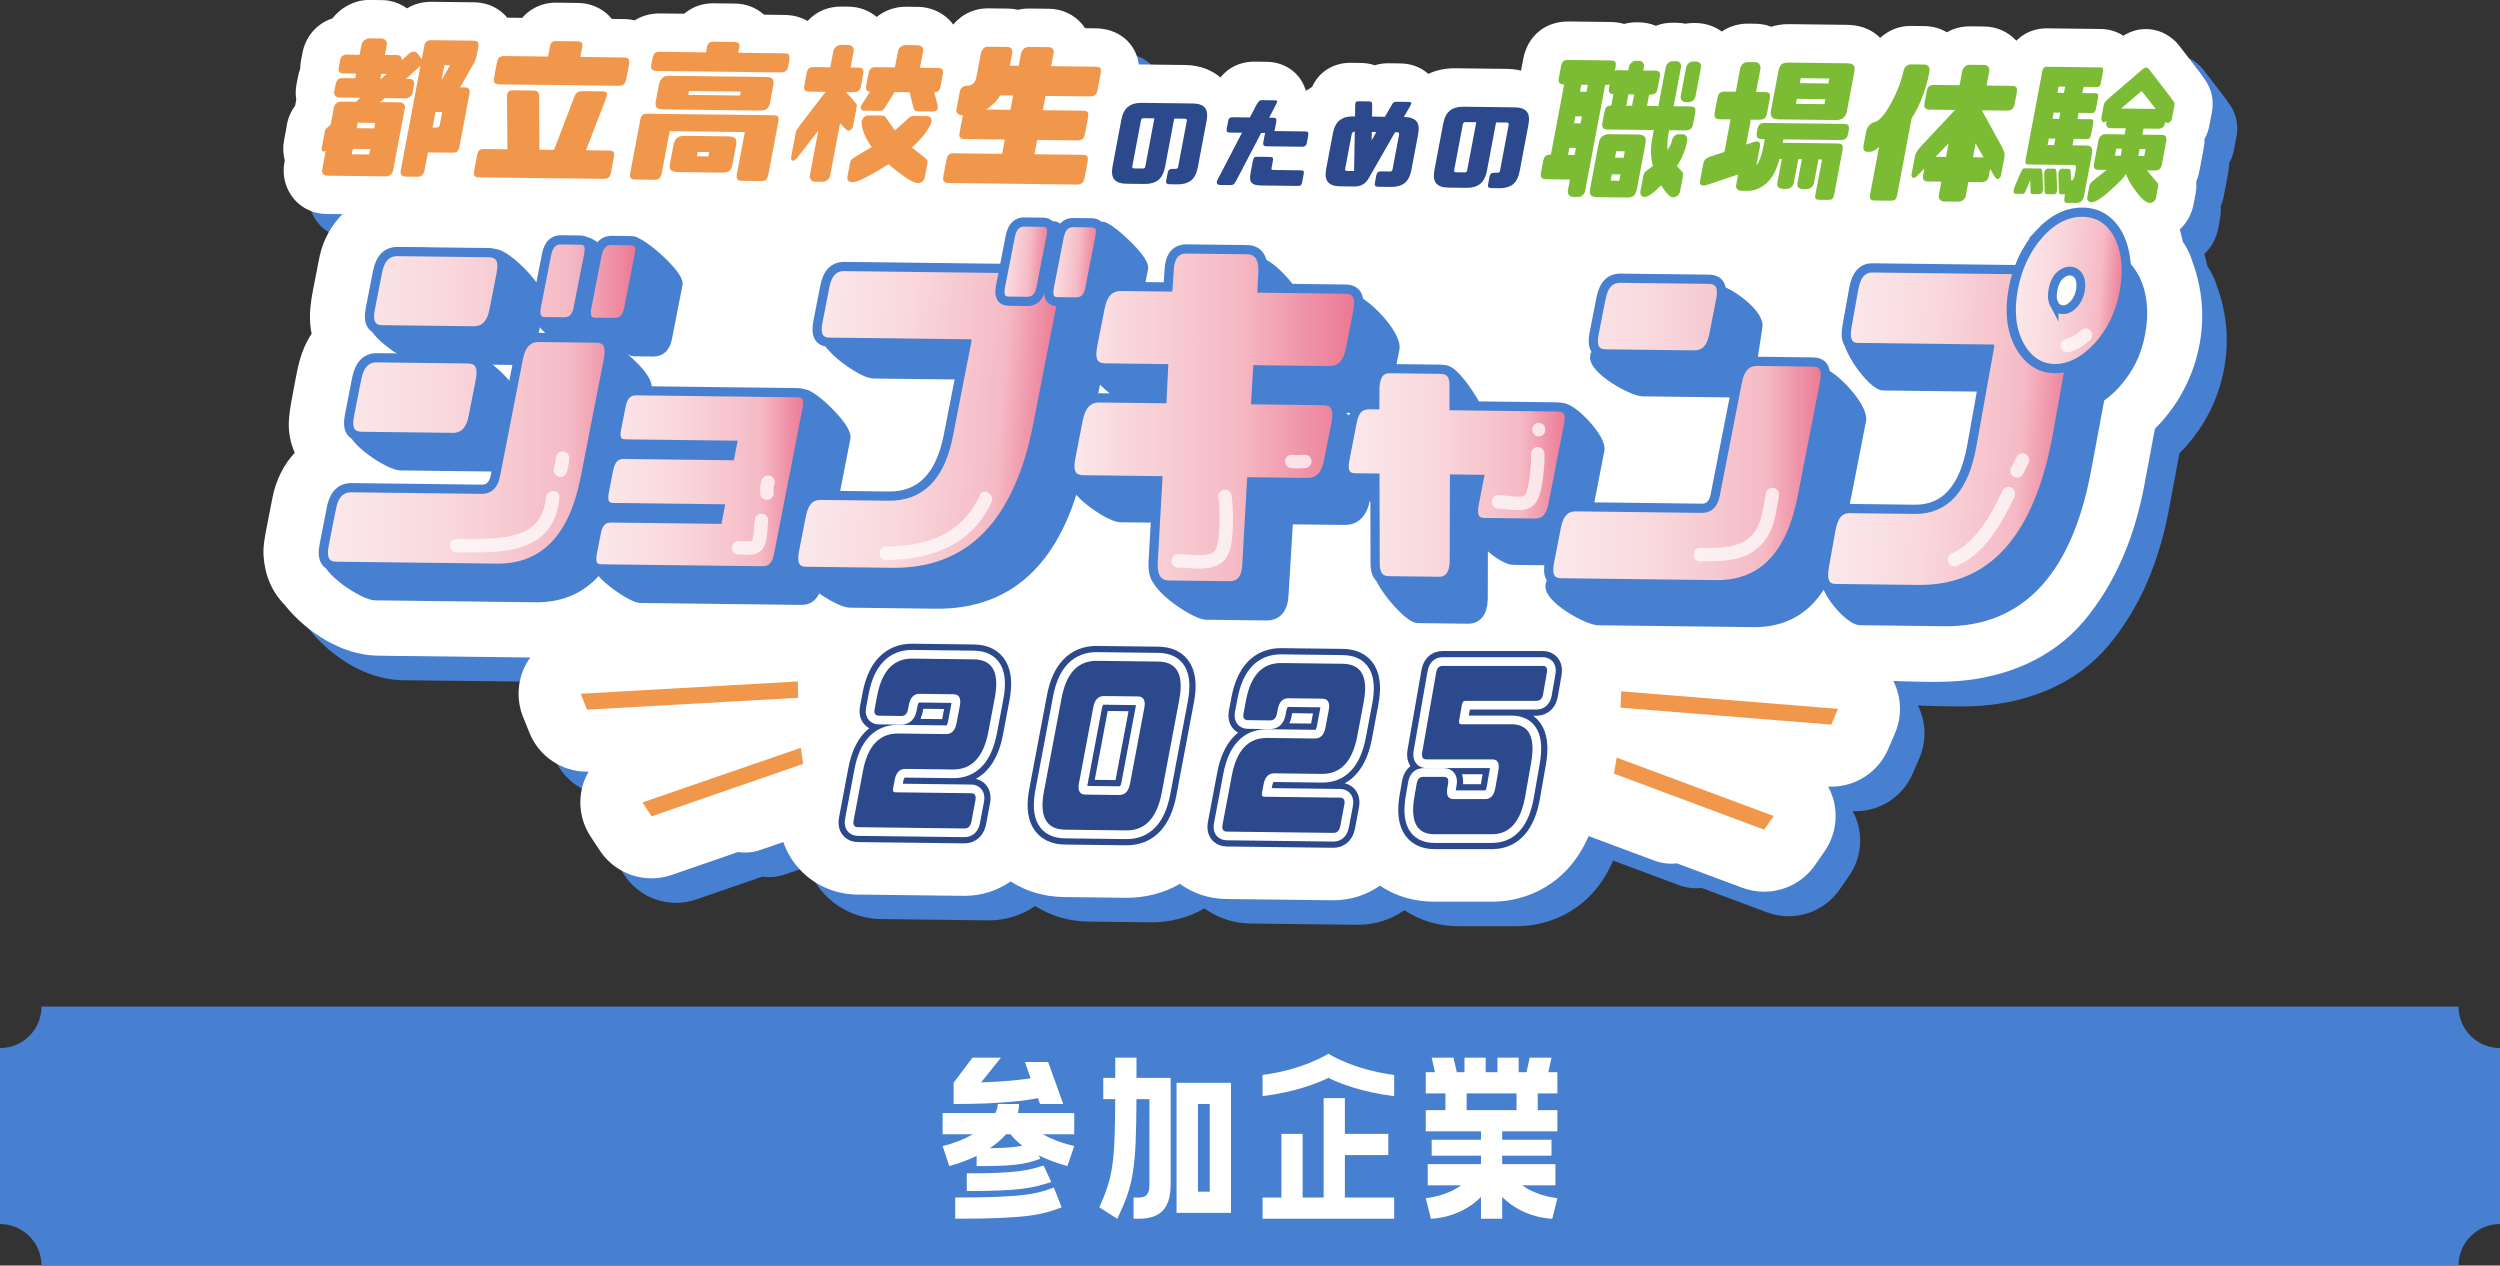 <?xml version="1.0" encoding="UTF-8"?><svg xmlns="http://www.w3.org/2000/svg" xmlns:xlink="http://www.w3.org/1999/xlink" viewBox="0 0 280 141.738"><rect x="0" y="0" width="280" height="141.738" fill="#333333" stroke="none"/><defs><style>.n{fill:url(#g);}.o{fill:url(#m);}.p{fill:url(#h);}.q{fill:url(#k);}.r{fill:url(#l);}.s{fill:#f9d3d3;}.t,.u{fill:#fff;}.v{fill:#f1974c;}.w{fill:#7cbc34;}.x{fill:#2b498c;}.y,.z{fill:#4780d0;}.z,.u,.aa{stroke:#4780d0;stroke-miterlimit:10;}.z,.aa{stroke-width:1.033px;}.ab,.ac,.ad,.ae,.af,.ag{mix-blend-mode:multiply;}.u{stroke-width:.983px;}.ah{stroke:#2b498c;stroke-width:3.335px;}.ah,.aa,.ai{fill:none;}.ah,.ai{stroke-linecap:round;stroke-linejoin:round;}.ac{fill:url(#j);}.ad{fill:url(#f);}.ae{fill:url(#d);}.af{fill:url(#e);}.ag{fill:url(#i);}.ai{stroke:#fff;stroke-width:1.945px;}.aj{opacity:.72;}.ak{isolation:isolate;}</style><linearGradient id="d" x1="-227.831" y1="-160.662" x2="-199.585" y2="-160.662" gradientTransform="translate(306.486 221.754) rotate(3.859)" gradientUnits="userSpaceOnUse"><stop offset="0" stop-color="#fbe9ec"/><stop offset=".393" stop-color="#f9d8dd"/><stop offset=".779" stop-color="#f5bac5"/><stop offset="1" stop-color="#eb7591"/></linearGradient><linearGradient id="e" x1="-206.784" y1="-179.112" x2="-201.444" y2="-179.112" gradientTransform="translate(306.486 221.754) rotate(3.859)" gradientUnits="userSpaceOnUse"><stop offset="0" stop-color="#fbe9ec"/><stop offset=".179" stop-color="#f9d8dd"/><stop offset=".577" stop-color="#f5bac5"/><stop offset="1" stop-color="#eb7591"/></linearGradient><linearGradient id="f" x1="-201.32" y1="-179.415" x2="-195.98" y2="-179.415" xlink:href="#e"/><linearGradient id="g" x1="119.826" y1="46.745" x2="152.184" y2="46.745" gradientTransform="matrix(1, 0, 0, 1, 0, 0)" xlink:href="#e"/><linearGradient id="h" x1="173.449" y1="48.322" x2="204.44" y2="48.322" gradientTransform="matrix(1, 0, 0, 1, 0, 0)" xlink:href="#d"/><linearGradient id="i" x1="-112.621" y1="-167.35" x2="-85.725" y2="-167.35" xlink:href="#d"/><linearGradient id="j" x1="-93.659" y1="-183.768" x2="-81.041" y2="-183.768" xlink:href="#d"/><linearGradient id="k" x1="150.54" y1="53.198" x2="175.77" y2="53.198" gradientTransform="matrix(1, 0, 0, 1, 0, 0)" xlink:href="#d"/><linearGradient id="l" x1="66.27" y1="53.848" x2="90.469" y2="53.848" gradientTransform="matrix(1, 0, 0, 1, 0, 0)" xlink:href="#d"/><linearGradient id="m" x1="36.214" y1="45.251" x2="71.655" y2="45.251" gradientTransform="matrix(1, 0, 0, 1, 0, 0)" xlink:href="#d"/></defs><g class="ak"><g id="b"><g id="c"><g><path class="y" d="M249.575,11.486c-.036-.044-.073-.09-.129-.18-.072-.115-.15-.226-.232-.333l-2.432-3.155c-.188-.244-.401-.466-.636-.664-1.108-.933-2.239-1.141-3.008-1.152-1.288-.029-2.219,.528-2.575,.746-.721-.473-1.588-.742-2.526-.755l-5.985-.072c-1.731-.016-2.846,.748-3.473,1.385l-.011-.012c-.925-1.003-2.201-1.564-3.592-1.58l-1.537-.019-.071-0c-1.073,0-1.924,.297-2.569,.671-.735-.441-1.588-.686-2.482-.698l-1.523-.018c-1.167-.019-2.265,.368-3.191,1.103-.095,.074-.186,.152-.275,.231-.118-.119-.23-.22-.326-.3l.001-.001c-.916-.751-2.05-1.139-3.37-1.155l-6.476-.078c-.737-.008-1.413,.089-2.031,.293-.55-.215-1.149-.332-1.774-.339l-.787-.01c-1.096-.015-2.127,.3-2.981,.884-.827-.607-1.83-.942-2.904-.955l-.175-.002c-.339-.005-.676,.023-1.002,.08-.309-.065-.628-.1-.954-.104l-.433-.005c-.68-.009-1.318,.109-1.91,.343-.588-.247-1.235-.38-1.92-.389l-.19-.002c-.496-.007-.982,.056-1.444,.181-.449-.13-.959-.21-1.539-.217l-4.644-.056c-1.319-.009-2.465,.362-3.381,1.124-.914,.759-1.504,1.82-1.754,3.149l-.232,1.228c-.476-.115-1.007-.186-1.599-.193l-5.74-.069c-1.261-.015-2.267,.264-3.044,.631-.604-.542-1.616-1.154-3.13-1.173l-1.328-.016c-.525-.009-1.046,.07-1.538,.224-.481-.165-.997-.254-1.528-.261l-1.15-.014-.068-0c-1.806,0-2.913,.879-3.416,1.408-.154,.162-.295,.335-.421,.519-.164,.238-.304,.487-.421,.749-.178,.112-.351,.233-.517,.362-.064,.05-.129,.104-.195,.161-.019-.072-.031-.145-.054-.217-.088-.28-.203-.551-.346-.808-.784-1.412-2.276-2.267-3.993-2.288l-1.377-.016c-.896,.001-1.774,.216-2.531,.66-.199,.116-.388,.249-.566,.395-.252,.208-.483,.443-.706,.713-.825-.708-2.095-1.371-3.978-1.395l-5.161-.062c-.137-1.028-.558-1.781-.964-2.288-.099-.123-.205-.241-.317-.353-.628-.627-1.754-1.38-3.55-1.401l-1.183-.014c-.083-.13-.173-.256-.27-.376-.906-1.129-2.28-1.786-3.767-1.803l-2.202-.026c-.435-.007-.865,.044-1.281,.143-.358-.086-.732-.133-1.115-.137l-2.217-.027c-1.287-.016-2.52,.457-3.462,1.331-.117,.108-.227,.223-.331,.343-.042,.049-.081,.1-.122,.15-.169-.235-.358-.455-.571-.652-.918-.847-2.114-1.322-3.365-1.336l-1.327-.016c-1.213-.015-2.389,.391-3.314,1.142-.87-.732-1.965-1.136-3.14-1.15l-.793-.01c-1.634-.019-2.75,.646-3.428,1.243-.136,.117-.263,.241-.385,.37-.648-.38-1.497-.664-2.6-.677l-2.271-.027c-.036-.033-.073-.064-.111-.096-.879-.737-1.956-1.134-3.117-1.148l-2.444-.03c-1.122-.015-2.221,.347-3.091,1.019-.063,.047-.124,.097-.184,.147l-2.644-.032c-1.281-.019-2.229,.356-2.89,.773-.362-.083-.759-.135-1.198-.141l-1.368-.016c-.191-.239-.407-.461-.648-.663-.13-.109-.266-.21-.408-.302-.809-.529-1.747-.815-2.711-.827l-2.451-.03c-1.045-.021-2.048,.289-2.893,.867-.02,.014-.041,.028-.061,.042-.323,.229-.614,.495-.868,.791l-1.672-.02c-.536-.65-1.712-1.694-3.752-1.722l-4.696-.056c-1.197-.013-2.109,.324-2.775,.737-.574-.41-1.235-.699-1.939-.841-.263-.053-.53-.081-.798-.085l-1.519-.018c-.273,0-.548,.02-.818,.069-.904,.164-1.76,.565-2.478,1.161-.305,.253-.576,.533-.81,.836-.594,.191-1.145,.492-1.635,.898-.887,.738-1.497,1.789-1.717,2.957l-.161,.852c-.06,.318-.091,.634-.094,.944-.112,.299-.2,.613-.261,.939l-.151,.801c-.11,.581-.117,1.158-.026,1.713l-.01,.051-.12,.635c-.226,.297-.418,.621-.574,.971-.027,.062-.053,.124-.078,.187-.157,.402-.264,.836-.319,1.294l-.255,1.353c-.171,.905-.107,1.676,.071,2.315l-.041,.216c-.244,1.293,.026,2.602,.759,3.688,.868,1.29,2.332,2.07,3.923,2.09h.003l1.817,.022c-1.238,1.235-2.125,2.832-2.525,4.555-.139,.597-.24,1.206-.357,1.807-.157,.804-.325,1.607-.471,2.414-.295,1.63-.421,3.015-.107,4.622-.322,.491-.611,1.021-.855,1.598-.642,1.522-.865,3.129-1.181,4.745-.202,1.034-.398,2.07-.491,3.122-.12,1.354,.117,2.67,.637,3.859-1.246,1.339-2.111,3.078-2.495,5.04-.212,1.086-.432,2.171-.637,3.258-.197,1.047-.426,2.136-.36,3.203,.135,2.196,.914,4.042,2.339,5.505,2.446,3.072,6.369,5.598,10.262,5.715,1.517,.045,3.038,.037,4.556,.055,4.238,.051,8.476,.102,12.714,.153-.078,.108-.153,.219-.226,.333-1.2,1.889-1.416,4.241-.581,6.318l.718,1.785c1.063,2.642,3.622,4.355,6.443,4.355,.058,0,.116-.003,.174-.005-.217,.38-.402,.782-.545,1.204-.692,2.031-.406,4.268,.774,6.06l1.025,1.557c1.313,1.994,3.516,3.127,5.804,3.127,.757,0,1.524-.124,2.27-.382l7.407-2.563c.256,.037,.514,.059,.774,.059,.585,0,1.177-.096,1.754-.296l2.553-.883c.334,.962,.834,1.864,1.497,2.674,1.644,2.007,4.107,3.177,6.761,3.209l11.921,.143,.109,.001c1.924,0,3.706-.587,5.177-1.614,1.708,1.113,3.754,1.722,5.984,1.749l6.861,.083,.15,.001c2.16,0,4.189-.537,5.959-1.562,1.47,1.07,3.263,1.673,5.154,1.696l11.922,.143,.109,.001c1.939,0,3.735-.596,5.213-1.639,1.735,1.171,3.828,1.797,6.102,1.797h6.446c3.979,0,8.543-2.006,10.826-7.35l7.383,2.755c.614,.229,1.248,.339,1.875,.339,.213,0,.425-.013,.636-.038l7.334,2.737c.795,.296,1.616,.439,2.427,.439,2.228,0,4.383-1.075,5.711-2.988l1.062-1.532c1.223-1.763,1.563-3.993,.92-6.04-.134-.426-.309-.833-.518-1.22,.114,.006,.229,.014,.343,.014,2.756,0,5.275-1.637,6.379-4.201l.76-1.767c.815-1.894,.741-4.041-.177-5.866,2.399,.063,4.831,.19,7.212,.009,5.359-.407,10.553-2.494,14.09-6.682,3.669-4.345,5.743-9.643,6.796-15.195,.402-2.122,.797-4.246,1.192-6.369,2.09-2.091,3.651-4.633,4.532-7.542,1.137-3.757,1.003-7.633-.346-11.232-.147-.515-.361-1.024-.648-1.516-.109-.227-.248-.447-.407-.66-.096-.472-.21-.935-.346-1.391,.012-.011,.025-.022,.038-.033,.783-.742,1.304-1.698,1.509-2.772l.217-1.15c.096-.507,.113-.974,.077-1.398,.16-.373,.28-.769,.358-1.181l.477-2.527c.073-.386,.103-.747,.101-1.083,.291-.519,.486-1.084,.578-1.681l.189-1.003c.469-2.071-.329-3.468-.857-4.125Z"/><path class="t" d="M246.828,8.739c-.036-.044-.073-.09-.129-.18-.072-.115-.15-.226-.232-.333l-2.432-3.155c-.188-.244-.401-.466-.636-.664-1.108-.933-2.239-1.141-3.008-1.152-1.288-.029-2.219,.528-2.575,.746-.721-.473-1.588-.742-2.526-.755l-5.985-.072c-1.731-.016-2.846,.748-3.473,1.385l-.011-.012c-.925-1.003-2.201-1.564-3.592-1.58l-1.537-.019-.071-0c-1.073,0-1.924,.297-2.569,.671-.735-.441-1.588-.686-2.482-.698l-1.523-.018c-1.167-.019-2.265,.368-3.191,1.103-.095,.074-.186,.152-.275,.231-.118-.119-.23-.22-.326-.3l.001-.001c-.916-.751-2.05-1.139-3.37-1.155l-6.476-.078c-.737-.008-1.413,.089-2.031,.293-.55-.215-1.149-.332-1.774-.339l-.787-.01c-1.096-.015-2.127,.3-2.981,.884-.827-.607-1.83-.942-2.904-.955l-.175-.002c-.339-.005-.676,.023-1.002,.08-.309-.065-.628-.1-.954-.104l-.433-.005c-.68-.009-1.318,.109-1.91,.343-.588-.247-1.235-.38-1.92-.389l-.19-.002c-.496-.007-.982,.056-1.444,.181-.449-.13-.959-.21-1.539-.217l-4.644-.056c-1.319-.009-2.465,.362-3.381,1.124-.914,.759-1.504,1.82-1.754,3.149l-.232,1.228c-.476-.115-1.007-.186-1.599-.193l-5.74-.069c-1.261-.015-2.267,.264-3.044,.631-.604-.542-1.616-1.154-3.13-1.173l-1.328-.016c-.525-.009-1.046,.07-1.538,.224-.481-.165-.997-.254-1.528-.261l-1.15-.014-.068-0c-1.806,0-2.913,.879-3.416,1.408-.154,.162-.295,.335-.421,.519-.164,.238-.304,.487-.421,.749-.178,.112-.351,.233-.517,.362-.064,.05-.129,.104-.195,.161-.019-.072-.031-.145-.054-.217-.088-.28-.203-.551-.346-.808-.784-1.412-2.276-2.267-3.993-2.288l-1.377-.016c-.896,.001-1.774,.216-2.531,.66-.199,.116-.388,.249-.566,.395-.252,.208-.483,.443-.706,.713-.825-.708-2.095-1.371-3.978-1.395l-5.161-.062c-.137-1.028-.558-1.781-.964-2.288-.099-.123-.205-.241-.317-.353-.628-.627-1.754-1.38-3.55-1.401l-1.183-.014c-.083-.13-.173-.256-.27-.376-.906-1.129-2.28-1.786-3.767-1.803l-2.202-.026c-.435-.007-.865,.044-1.281,.143-.358-.086-.732-.133-1.115-.137l-2.217-.027c-1.287-.016-2.52,.457-3.462,1.331-.117,.108-.227,.223-.331,.343-.042,.049-.081,.1-.122,.15-.169-.235-.358-.455-.571-.652-.918-.847-2.114-1.322-3.365-1.336l-1.327-.016c-1.213-.015-2.389,.391-3.314,1.142-.87-.732-1.965-1.136-3.14-1.15l-.793-.01c-1.634-.019-2.75,.646-3.428,1.243-.136,.117-.263,.241-.385,.37-.648-.38-1.497-.664-2.6-.677l-2.271-.027c-.036-.033-.073-.064-.111-.096-.879-.737-1.956-1.134-3.117-1.148l-2.444-.03c-1.122-.015-2.221,.347-3.091,1.019-.063,.047-.124,.097-.184,.147l-2.644-.032c-1.281-.019-2.229,.356-2.89,.773-.362-.083-.759-.135-1.198-.141l-1.368-.016c-.191-.239-.407-.461-.648-.663-.13-.109-.266-.21-.408-.302-.809-.529-1.747-.815-2.711-.827l-2.451-.03c-1.045-.021-2.048,.289-2.893,.867-.02,.014-.041,.028-.061,.042-.323,.229-.614,.495-.868,.791l-1.672-.02c-.536-.65-1.712-1.694-3.752-1.722l-4.696-.056c-1.197-.013-2.109,.324-2.775,.737-.574-.41-1.235-.699-1.939-.841-.263-.053-.53-.081-.798-.085l-1.519-.018c-.273,0-.548,.02-.818,.069-.904,.164-1.76,.565-2.478,1.161-.305,.253-.576,.533-.81,.836-.594,.191-1.145,.492-1.635,.898-.887,.738-1.497,1.789-1.717,2.957l-.161,.852c-.06,.318-.091,.634-.094,.944-.112,.299-.2,.613-.261,.939l-.151,.801c-.11,.581-.117,1.158-.026,1.713l-.01,.051-.12,.635c-.226,.297-.418,.621-.574,.971-.027,.062-.053,.124-.078,.187-.157,.402-.264,.836-.319,1.294l-.255,1.353c-.171,.905-.107,1.676,.071,2.315l-.041,.216c-.244,1.293,.026,2.602,.759,3.688,.868,1.29,2.332,2.07,3.923,2.09h.003l1.817,.022c-1.238,1.235-2.125,2.832-2.525,4.555-.139,.597-.24,1.206-.357,1.807-.157,.804-.325,1.607-.471,2.414-.295,1.63-.421,3.015-.107,4.622-.322,.491-.611,1.021-.855,1.598-.642,1.522-.865,3.129-1.181,4.745-.202,1.034-.398,2.07-.491,3.122-.12,1.354,.117,2.67,.637,3.859-1.246,1.339-2.111,3.078-2.495,5.04-.212,1.086-.432,2.171-.637,3.258-.197,1.047-.426,2.136-.36,3.203,.135,2.196,.914,4.042,2.339,5.505,2.446,3.072,6.369,5.598,10.262,5.715,1.517,.045,3.038,.037,4.556,.055,4.238,.051,8.476,.102,12.714,.153-.078,.108-.153,.219-.226,.333-1.2,1.889-1.416,4.241-.581,6.318l.718,1.785c1.063,2.642,3.622,4.355,6.443,4.355,.058,0,.116-.003,.174-.005-.217,.38-.402,.782-.545,1.204-.692,2.031-.406,4.268,.774,6.06l1.025,1.557c1.313,1.994,3.516,3.127,5.804,3.127,.757,0,1.524-.124,2.27-.382l7.407-2.563c.256,.037,.514,.059,.774,.059,.585,0,1.177-.096,1.754-.296l2.553-.883c.334,.962,.834,1.864,1.497,2.674,1.644,2.007,4.107,3.177,6.761,3.209l11.921,.143,.109,.001c1.924,0,3.706-.587,5.177-1.614,1.708,1.113,3.754,1.722,5.984,1.749l6.861,.083,.15,.001c2.16,0,4.189-.537,5.959-1.562,1.47,1.07,3.263,1.673,5.154,1.696l11.922,.143,.109,.001c1.939,0,3.735-.596,5.213-1.639,1.735,1.171,3.828,1.797,6.102,1.797h6.446c3.979,0,8.543-2.006,10.826-7.35l7.383,2.755c.614,.229,1.248,.339,1.875,.339,.213,0,.425-.013,.636-.038l7.334,2.737c.795,.296,1.616,.439,2.427,.439,2.228,0,4.383-1.075,5.711-2.988l1.062-1.532c1.223-1.763,1.563-3.993,.92-6.04-.134-.426-.309-.833-.518-1.22,.114,.006,.229,.014,.343,.014,2.756,0,5.275-1.637,6.379-4.201l.76-1.767c.815-1.894,.741-4.041-.177-5.866,2.399,.063,4.831,.19,7.212,.009,5.359-.407,10.553-2.494,14.09-6.682,3.669-4.345,5.743-9.643,6.796-15.195,.402-2.122,.797-4.246,1.192-6.369,2.09-2.091,3.651-4.633,4.532-7.542,1.137-3.757,1.003-7.633-.346-11.232-.147-.515-.361-1.024-.648-1.516-.109-.227-.248-.447-.407-.66-.096-.472-.21-.935-.346-1.391,.012-.011,.025-.022,.038-.033,.783-.742,1.304-1.698,1.509-2.772l.217-1.15c.096-.507,.113-.974,.077-1.398,.16-.373,.28-.769,.358-1.181l.477-2.527c.073-.386,.103-.747,.101-1.083,.291-.519,.486-1.084,.578-1.681l.189-1.003c.469-2.071-.329-3.468-.857-4.125Z"/><g><g><path class="z" d="M44.844,52.172l10.179,.122c1.225,.015,2.003-.742,2.309-2.309l.801-4.1c.306-1.568-3.597-5.441-4.822-5.455l-9.723-.117c-1.225-.015-2.454,.036-2.76,1.604l-1.412,5.778c-.306,1.568,4.202,4.463,5.427,4.477Z"/><path class="z" d="M68.526,38.981c.275-.259,.467-.652,.571-1.184l1.178-6.029c.204-1.045-3.761-4.684-4.609-4.694l-2.274,2.764c-.817-.01,2.406,.829,2.171,1.874l-5.127,3.769c-.173,1.046,4.114,3.834,4.931,3.844l.545,.007,.818-1.195c.361,.004,1.034,.338,1.797,.846Z"/><path class="z" d="M47.176,40.233l10.179,.122c1.225,.015,2.003-.741,2.309-2.309l.801-4.1c.306-1.568-3.765-5.51-4.99-5.525l-9.118-.175c-1.225-.015-3.154-.115-3.46,1.453l-1.149,6.077c-.306,1.568,4.203,4.442,5.428,4.457Z"/><path class="z" d="M68.526,38.981c-.265,.249-.607,.373-1.023,.368l-1.592-.019-1.204,1.758c-1.225-.015-2.003,.741-2.317,2.349l-2.56,13.104c-.204,1.045-.715,1.563-1.531,1.553l-14.577-.175c-1.225-.015-1.971,.742-2.278,2.31l-4.841,2.064c-.306,1.568,4.174,4.415,5.399,4.43l17.939,.216c5.278,.063,8.616-3.321,9.943-10.115l2.592-13.265c.222-1.135-2.12-3.36-3.949-4.578Z"/><path class="z" d="M71.144,27.139l-1.836,1.913c-.817-.01,.169,1.289-.067,2.334l-3.186,4.002c-.173,1.046,4.15,3.994,4.967,4.003l2.136,.026c.848,.01,1.39-.507,1.595-1.552l1.178-6.029c.204-1.045-3.938-4.686-4.786-4.696Z"/></g><g><path class="z" d="M122.199,33.671l-.32-.004,.722-3.696c.198-1.011-3.835-4.705-4.655-4.715l-1.206,3.123c-.791-.009,1.528,.525,1.3,1.537l-.722,3.696-2.634-.032-15.232-.183c-1.186-.014-1.908,.718-2.204,2.235l-4.828,1.648c-.296,1.517,4.19,4.583,5.375,4.597l15.232,.183-.023,.117,.061,.001-1.984,10.154c-.889,4.551-3.101,6.825-6.689,6.782l-7.57-.091c-1.186-.014-1.908,.718-2.204,2.235l-4.835,1.953c-.296,1.517,4.189,4.317,5.375,4.332l9.638,.116c8.696,.105,14.138-5.445,16.311-16.571l1.718-8.792,1.246-6.379c.239-1.225-.599-2.231-1.873-2.246Z"/><path class="z" d="M123.412,25.322l-1.739,3.676c-.791-.009,2.069-.027,1.841,.984l-4.967,3.645c-.167,1.012,3.986,3.713,4.777,3.723l2.067,.025c.821,.01,1.346-.491,1.543-1.502l1.14-5.835c.198-1.011-3.842-4.705-4.663-4.715Z"/></g><path class="z" d="M140.97,29.366c1.277,.015,4.677,3.696,4.619,5.333l-.09,1.805,5.893-3.02c1.277,.015,5.15,3.951,4.831,5.585l-.835,4.274c-.319,1.634-1.097,2.423-2.374,2.407l-8.023-.096-.196,3.357,4.374-2.96c1.277,.015,4.926,3.912,4.606,5.546l-.835,4.274c-.319,1.634-1.097,2.423-2.374,2.407l-6.255-.075-.505,8.317c-.057,1.637-.712,2.469-1.989,2.454l-6.713-.081c-1.277-.015-5.814-3.064-5.757-4.702l4.453-6.115-8.318-.1c-1.277-.015-5.804-3.143-5.485-4.777l4.895-1.949c.319-1.634,1.105-2.465,2.382-2.449l7.008,.084,.164-3.358-6.517-.078c-1.277-.015-5.804-3.21-5.485-4.844l4.895-1.882c.319-1.634,1.097-2.423,2.374-2.407l5.24,.063,.123-1.804c.057-1.637,.712-2.469,1.989-2.454l3.903-2.752Z"/><path class="z" d="M183.452,37.631c.296-1.517,1.018-2.249,2.204-2.235l6.543-2.975c1.186,.014,4.971,2.686,4.675,4.203l-.789,5.136c-.296,1.517-1.049,2.249-2.235,2.235l-9.851-.118c-1.186-.014-5.682-2.501-5.385-4.018l4.838-2.227Zm-5.001,25.598c.296-1.517,1.018-2.249,2.204-2.235l14.108,.17c.791,.009,1.285-.491,1.482-1.503l2.478-12.682c.304-1.556,1.057-2.288,2.242-2.274l2.933-3.002c1.186,.014,4.889,3.837,4.585,5.393l-2.508,12.838c-1.284,6.574-4.515,9.85-9.623,9.789l-17.361-.209c-1.186-.014-5.675-2.497-5.379-4.014l4.839-2.27Z"/><path class="z" d="M239.101,31.132c-.912-1.659-2.234-2.662-3.88-2.681-1.682-.02-3.246,.734-4.747,2.363-.997,1.137-1.749,2.446-2.267,3.903l-.785-.009-14.89-.179c-1.159-.014-1.865,.736-2.156,2.291l-3.421,.691c-.291,1.554,2.793,5.692,3.952,5.706l14.89,.179-.022,.12,.06,.001-1.945,10.402c-.872,4.663-3.036,6.993-6.543,6.951l-7.401-.089c-1.159-.014-1.865,.737-2.156,2.291l-3.3,1.53c-.291,1.554,2.665,4.893,3.824,4.907l9.421,.113c8.5,.102,13.824-5.586,15.955-16.983l1.514-8.096c.589-.388,1.167-.889,1.728-1.498,1.465-1.63,2.406-3.412,2.829-5.776,.423-2.363,.206-4.426-.661-6.135Z"/><path class="z" d="M179.182,50.413l-2.023,10.353c-.272,1.394-.933,2.064-2.056,2.051l-5.614-.067c-1.057-.013-4-2.171-3.727-3.565l3.116-1.271-2.741-.033-.025,9.276c-.049,1.44-.661,2.195-1.717,2.182l-5.615-.067c-1.057-.013-4.4-3.939-4.384-5.21l2.727-7.88-2.18-.026c-1.09-.013-3.878-2.107-3.614-3.46l3.355-1.263c.256-1.31,.867-1.896,1.957-1.883l.562,.007,.016-1.948c.074-1.397,.611-2.111,1.701-2.097l3.028-4.055c1.09,.013,4.18,4.778,4.139,6.005l1.607,.364,7.347-2.151c1.123,.013,4.397,3.43,4.141,4.74Z"/><path class="z" d="M71.123,62.927c.213-1.09,.746-1.63,1.683-1.619l11.902,.143,.227-1.163-11.902-.143c-.937-.011-5.228-2.747-5.001-3.91l4.462-.322c.227-1.163,.767-1.739,1.704-1.728l11.902,.143,.227-1.163-11.902-.143c-.937-.011-5.158-2.795-4.945-3.885l4.406-.347c.227-1.163,.767-1.739,1.704-1.728l14.471-2.947c.966,.012,4.902,3.763,4.675,4.926l-3.209,16.428c-.227,1.163-.803,1.776-1.768,1.764l-18.066-.217c-.937-.011-5.054-2.816-4.827-3.979l4.259-.108Z"/></g><g><g><g><path class="s" d="M117.331,30.12l-7.514-.09-15.232-.183c-1.186-.014-1.908,.718-2.204,2.235l-.775,3.968c-.296,1.517,.137,2.263,1.323,2.277l15.232,.183-.023,.117,.061,.001-1.984,10.154c-.889,4.551-3.101,6.825-6.689,6.782l-7.57-.091c-1.186-.014-1.908,.718-2.204,2.235l-.775,3.968c-.296,1.517,.129,2.302,1.315,2.316l9.638,.116c8.696,.105,14.138-5.445,16.311-16.571l1.718-8.792,1.246-6.379c.239-1.225-.599-2.231-1.873-2.246Z"/><path class="ae" d="M117.331,30.12l-7.514-.09-15.232-.183c-1.186-.014-1.908,.718-2.204,2.235l-.775,3.968c-.296,1.517,.137,2.263,1.323,2.277l15.232,.183-.023,.117,.061,.001-1.984,10.154c-.889,4.551-3.101,6.825-6.689,6.782l-7.57-.091c-1.186-.014-1.908,.718-2.204,2.235l-.775,3.968c-.296,1.517,.129,2.302,1.315,2.316l9.638,.116c8.696,.105,14.138-5.445,16.311-16.571l1.718-8.792,1.246-6.379c.239-1.225-.599-2.231-1.873-2.246Z"/><path class="aa" d="M117.331,30.12l-7.514-.09-15.232-.183c-1.186-.014-1.908,.718-2.204,2.235l-.775,3.968c-.296,1.517,.137,2.263,1.323,2.277l15.232,.183-.023,.117,.061,.001-1.984,10.154c-.889,4.551-3.101,6.825-6.689,6.782l-7.57-.091c-1.186-.014-1.908,.718-2.204,2.235l-.775,3.968c-.296,1.517,.129,2.302,1.315,2.316l9.638,.116c8.696,.105,14.138-5.445,16.311-16.571l1.718-8.792,1.246-6.379c.239-1.225-.599-2.231-1.873-2.246Z"/></g><g><path class="s" d="M112.983,33.733l2.067,.025c.821,.01,1.345-.491,1.543-1.502l1.14-5.835c.198-1.011-.129-1.522-.95-1.532l-2.067-.025c-.791-.009-1.315,.491-1.543,1.502l-1.14,5.835c-.167,1.012,.16,1.523,.95,1.532Z"/><path class="af" d="M112.983,33.733l2.067,.025c.821,.01,1.345-.491,1.543-1.502l1.14-5.835c.198-1.011-.129-1.522-.95-1.532l-2.067-.025c-.791-.009-1.315,.491-1.543,1.502l-1.14,5.835c-.167,1.012,.16,1.523,.95,1.532Z"/><path class="aa" d="M112.983,33.733l2.067,.025c.821,.01,1.345-.491,1.543-1.502l1.14-5.835c.198-1.011-.129-1.522-.95-1.532l-2.067-.025c-.791-.009-1.315,.491-1.543,1.502l-1.14,5.835c-.167,1.012,.16,1.523,.95,1.532Z"/></g><g><path class="s" d="M122.256,24.954l-2.067-.025c-.791-.009-1.315,.491-1.543,1.502l-1.14,5.835c-.167,1.012,.16,1.523,.95,1.532l2.067,.025c.821,.01,1.346-.491,1.543-1.502l1.14-5.835c.198-1.011-.129-1.522-.95-1.532Z"/><path class="ad" d="M122.256,24.954l-2.067-.025c-.791-.009-1.315,.491-1.543,1.502l-1.14,5.835c-.167,1.012,.16,1.523,.95,1.532l2.067,.025c.821,.01,1.346-.491,1.543-1.502l1.14-5.835c.198-1.011-.129-1.522-.95-1.532Z"/><path class="aa" d="M122.256,24.954l-2.067-.025c-.791-.009-1.315,.491-1.543,1.502l-1.14,5.835c-.167,1.012,.16,1.523,.95,1.532l2.067,.025c.821,.01,1.346-.491,1.543-1.502l1.14-5.835c.198-1.011-.129-1.522-.95-1.532Z"/></g></g><g><path class="s" d="M139.643,27.962c1.277,.015,1.867,.862,1.809,2.5l-.09,1.805,9.3,.112c1.277,.015,1.744,.819,1.424,2.453l-.835,4.274c-.319,1.634-1.097,2.423-2.374,2.407l-8.023-.096-.196,3.357,7.564,.091c1.277,.015,1.735,.861,1.416,2.495l-.835,4.274c-.319,1.634-1.097,2.423-2.374,2.407l-6.255-.075-.515,9.191c-.057,1.637-.712,2.469-1.989,2.454l-6.713-.081c-1.277-.015-1.866-.862-1.809-2.5l.516-9.191-8.318-.1c-1.277-.015-1.744-.819-1.424-2.453l.835-4.274c.319-1.634,1.105-2.465,2.382-2.449l7.008,.084,.164-3.358-6.517-.078c-1.277-.015-1.744-.819-1.424-2.453l.835-4.274c.319-1.634,1.097-2.423,2.374-2.407l5.24,.063,.123-1.804c.057-1.637,.712-2.469,1.989-2.454l6.713,.081Z"/><g class="ab"><path class="n" d="M139.643,27.962c1.277,.015,1.867,.862,1.809,2.5l-.09,1.805,9.3,.112c1.277,.015,1.744,.819,1.424,2.453l-.835,4.274c-.319,1.634-1.097,2.423-2.374,2.407l-8.023-.096-.196,3.357,7.564,.091c1.277,.015,1.735,.861,1.416,2.495l-.835,4.274c-.319,1.634-1.097,2.423-2.374,2.407l-6.255-.075-.515,9.191c-.057,1.637-.712,2.469-1.989,2.454l-6.713-.081c-1.277-.015-1.866-.862-1.809-2.5l.516-9.191-8.318-.1c-1.277-.015-1.744-.819-1.424-2.453l.835-4.274c.319-1.634,1.105-2.465,2.382-2.449l7.008,.084,.164-3.358-6.517-.078c-1.277-.015-1.744-.819-1.424-2.453l.835-4.274c.319-1.634,1.097-2.423,2.374-2.407l5.24,.063,.123-1.804c.057-1.637,.712-2.469,1.989-2.454l6.713,.081Z"/></g><path class="aa" d="M139.643,27.962c1.277,.015,1.867,.862,1.809,2.5l-.09,1.805,9.3,.112c1.277,.015,1.744,.819,1.424,2.453l-.835,4.274c-.319,1.634-1.097,2.423-2.374,2.407l-8.023-.096-.196,3.357,7.564,.091c1.277,.015,1.735,.861,1.416,2.495l-.835,4.274c-.319,1.634-1.097,2.423-2.374,2.407l-6.255-.075-.515,9.191c-.057,1.637-.712,2.469-1.989,2.454l-6.713-.081c-1.277-.015-1.866-.862-1.809-2.5l.516-9.191-8.318-.1c-1.277-.015-1.744-.819-1.424-2.453l.835-4.274c.319-1.634,1.105-2.465,2.382-2.449l7.008,.084,.164-3.358-6.517-.078c-1.277-.015-1.744-.819-1.424-2.453l.835-4.274c.319-1.634,1.097-2.423,2.374-2.407l5.24,.063,.123-1.804c.057-1.637,.712-2.469,1.989-2.454l6.713,.081Z"/></g><g><path class="s" d="M179.316,33.394c.296-1.517,1.018-2.249,2.204-2.235l9.851,.118c1.186,.014,1.649,.761,1.353,2.278l-.775,3.968c-.296,1.517-1.049,2.249-2.235,2.235l-9.851-.118c-1.186-.014-1.619-.76-1.323-2.277l.775-3.968Zm-5.001,25.598c.296-1.517,1.018-2.249,2.204-2.235l14.108,.17c.791,.009,1.285-.491,1.482-1.503l2.478-12.682c.304-1.556,1.057-2.288,2.242-2.274l6.203,.075c1.186,.014,1.619,.76,1.315,2.316l-2.508,12.838c-1.284,6.574-4.515,9.85-9.623,9.789l-17.361-.209c-1.186-.014-1.611-.799-1.315-2.316l.775-3.968Z"/><g class="ab"><path class="p" d="M179.316,33.394c.296-1.517,1.018-2.249,2.204-2.235l9.851,.118c1.186,.014,1.649,.761,1.353,2.278l-.775,3.968c-.296,1.517-1.049,2.249-2.235,2.235l-9.851-.118c-1.186-.014-1.619-.76-1.323-2.277l.775-3.968Zm-5.001,25.598c.296-1.517,1.018-2.249,2.204-2.235l14.108,.17c.791,.009,1.285-.491,1.482-1.503l2.478-12.682c.304-1.556,1.057-2.288,2.242-2.274l6.203,.075c1.186,.014,1.619,.76,1.315,2.316l-2.508,12.838c-1.284,6.574-4.515,9.85-9.623,9.789l-17.361-.209c-1.186-.014-1.611-.799-1.315-2.316l.775-3.968Z"/></g><path class="aa" d="M179.316,33.394c.296-1.517,1.018-2.249,2.204-2.235l9.851,.118c1.186,.014,1.649,.761,1.353,2.278l-.775,3.968c-.296,1.517-1.049,2.249-2.235,2.235l-9.851-.118c-1.186-.014-1.619-.76-1.323-2.277l.775-3.968Zm-5.001,25.598c.296-1.517,1.018-2.249,2.204-2.235l14.108,.17c.791,.009,1.285-.491,1.482-1.503l2.478-12.682c.304-1.556,1.057-2.288,2.242-2.274l6.203,.075c1.186,.014,1.619,.76,1.315,2.316l-2.508,12.838c-1.284,6.574-4.515,9.85-9.623,9.789l-17.361-.209c-1.186-.014-1.611-.799-1.315-2.316l.775-3.968Z"/></g><g><path class="s" d="M231.516,30.266l-7.197-.087-14.59-.175c-1.136-.014-1.828,.757-2.114,2.353l-.747,4.174c-.286,1.596,.129,2.38,1.264,2.393l14.59,.175-.022,.123,.058,.001-1.911,10.68c-.857,4.787-2.978,7.181-6.415,7.14l-7.251-.087c-1.136-.014-1.828,.757-2.114,2.353l-.747,4.174c-.286,1.596,.121,2.421,1.257,2.435l9.231,.111c8.329,.1,13.548-5.742,15.642-17.445l1.655-9.248,1.201-6.71c.231-1.289-.571-2.345-1.791-2.36Z"/><path class="ag" d="M231.516,30.266l-7.197-.087-14.59-.175c-1.136-.014-1.828,.757-2.114,2.353l-.747,4.174c-.286,1.596,.129,2.38,1.264,2.393l14.59,.175-.022,.123,.058,.001-1.911,10.68c-.857,4.787-2.978,7.181-6.415,7.14l-7.251-.087c-1.136-.014-1.828,.757-2.114,2.353l-.747,4.174c-.286,1.596,.121,2.421,1.257,2.435l9.231,.111c8.329,.1,13.548-5.742,15.642-17.445l1.655-9.248,1.201-6.71c.231-1.289-.571-2.345-1.791-2.36Z"/><path class="aa" d="M231.516,30.266l-7.197-.087-14.59-.175c-1.136-.014-1.828,.757-2.114,2.353l-.747,4.174c-.286,1.596,.129,2.38,1.264,2.393l14.59,.175-.022,.123,.058,.001-1.911,10.68c-.857,4.787-2.978,7.181-6.415,7.14l-7.251-.087c-1.136-.014-1.828,.757-2.114,2.353l-.747,4.174c-.286,1.596,.121,2.421,1.257,2.435l9.231,.111c8.329,.1,13.548-5.742,15.642-17.445l1.655-9.248,1.201-6.71c.231-1.289-.571-2.345-1.791-2.36Z"/></g><g><path class="s" d="M228.394,26.193c1.541-1.673,3.147-2.447,4.874-2.426,1.689,.02,3.05,.83,3.986,2.533,.89,1.755,1.113,3.872,.679,6.299-.434,2.427-1.403,4.477-2.907,6.15-1.541,1.673-3.203,2.552-4.893,2.532-1.727-.021-3.03-.935-3.967-2.638-.899-1.702-1.132-3.767-.697-6.194,.434-2.426,1.413-4.529,2.925-6.256Z"/><path class="ac" d="M228.394,26.193c1.541-1.673,3.147-2.447,4.874-2.426,1.689,.02,3.05,.83,3.986,2.533,.89,1.755,1.113,3.872,.679,6.299-.434,2.427-1.403,4.477-2.907,6.15-1.541,1.673-3.203,2.552-4.893,2.532-1.727-.021-3.03-.935-3.967-2.638-.899-1.702-1.132-3.767-.697-6.194,.434-2.426,1.413-4.529,2.925-6.256Z"/><path class="aa" d="M228.394,26.193c1.541-1.673,3.147-2.447,4.874-2.426,1.689,.02,3.05,.83,3.986,2.533,.89,1.755,1.113,3.872,.679,6.299-.434,2.427-1.403,4.477-2.907,6.15-1.541,1.673-3.203,2.552-4.893,2.532-1.727-.021-3.03-.935-3.967-2.638-.899-1.702-1.132-3.767-.697-6.194,.434-2.426,1.413-4.529,2.925-6.256Z"/></g><path class="u" d="M230.063,34.037c.225,.426,.563,.641,1.013,.647,.413,.005,.826-.202,1.202-.62,.376-.418,.621-.944,.725-1.524,.113-.633,.058-1.162-.168-1.588-.234-.373-.572-.588-.985-.593-.45-.005-.863,.201-1.23,.567-.376,.419-.583,.945-.696,1.578-.104,.58-.086,1.109,.139,1.535Z"/><g><path class="s" d="M175.697,47.497l-1.767,9.043c-.272,1.394-.933,2.064-2.056,2.051l-5.614-.067c-1.057-.013-1.42-.695-1.148-2.089l.537-2.747-2.741-.033-.025,9.276c-.049,1.44-.661,2.195-1.717,2.182l-5.615-.067c-1.057-.013-1.552-.696-1.536-1.967l-.025-9.531-2.18-.026c-1.09-.013-1.453-.695-1.189-2.047l.834-4.268c.256-1.31,.867-1.896,1.957-1.883l.562,.007,.016-1.948c.074-1.397,.611-2.111,1.701-2.097l5.615,.067c1.09,.013,1.593,.655,1.552,1.882l-0,2.202,11.559,.139c1.123,.013,1.536,.612,1.28,1.922Z"/><g class="ab"><path class="q" d="M175.697,47.497l-1.767,9.043c-.272,1.394-.933,2.064-2.056,2.051l-5.614-.067c-1.057-.013-1.42-.695-1.148-2.089l.537-2.747-2.741-.033-.025,9.276c-.049,1.44-.661,2.195-1.717,2.182l-5.615-.067c-1.057-.013-1.552-.696-1.536-1.967l-.025-9.531-2.18-.026c-1.09-.013-1.453-.695-1.189-2.047l.834-4.268c.256-1.31,.867-1.896,1.957-1.883l.562,.007,.016-1.948c.074-1.397,.611-2.111,1.701-2.097l5.615,.067c1.09,.013,1.593,.655,1.552,1.882l-0,2.202,11.559,.139c1.123,.013,1.536,.612,1.28,1.922Z"/></g><path class="aa" d="M175.697,47.497l-1.767,9.043c-.272,1.394-.933,2.064-2.056,2.051l-5.614-.067c-1.057-.013-1.42-.695-1.148-2.089l.537-2.747-2.741-.033-.025,9.276c-.049,1.44-.661,2.195-1.717,2.182l-5.615-.067c-1.057-.013-1.552-.696-1.536-1.967l-.025-9.531-2.18-.026c-1.09-.013-1.453-.695-1.189-2.047l.834-4.268c.256-1.31,.867-1.896,1.957-1.883l.562,.007,.016-1.948c.074-1.397,.611-2.111,1.701-2.097l5.615,.067c1.09,.013,1.593,.655,1.552,1.882l-0,2.202,11.559,.139c1.123,.013,1.536,.612,1.28,1.922Z"/></g><g><path class="s" d="M66.789,59.629c.213-1.09,.746-1.63,1.683-1.619l11.902,.143,.227-1.163-11.902-.143c-.937-.011-1.243-.634-1.015-1.797l.476-2.435c.227-1.163,.767-1.739,1.704-1.728l11.902,.143,.227-1.163-11.902-.143c-.937-.011-1.257-.562-1.044-1.652l.504-2.581c.227-1.163,.767-1.739,1.704-1.728l18.066,.217c.966,.012,1.307,.598,1.08,1.762l-3.209,16.428c-.227,1.163-.803,1.776-1.768,1.764l-18.066-.217c-.937-.011-1.243-.634-1.015-1.797l.447-2.29Z"/><g class="ab"><path class="r" d="M66.789,59.629c.213-1.09,.746-1.63,1.683-1.619l11.902,.143,.227-1.163-11.902-.143c-.937-.011-1.243-.634-1.015-1.797l.476-2.435c.227-1.163,.767-1.739,1.704-1.728l11.902,.143,.227-1.163-11.902-.143c-.937-.011-1.257-.562-1.044-1.652l.504-2.581c.227-1.163,.767-1.739,1.704-1.728l18.066,.217c.966,.012,1.307,.598,1.08,1.762l-3.209,16.428c-.227,1.163-.803,1.776-1.768,1.764l-18.066-.217c-.937-.011-1.243-.634-1.015-1.797l.447-2.29Z"/></g><path class="aa" d="M66.789,59.629c.213-1.09,.746-1.63,1.683-1.619l11.902,.143,.227-1.163-11.902-.143c-.937-.011-1.243-.634-1.015-1.797l.476-2.435c.227-1.163,.767-1.739,1.704-1.728l11.902,.143,.227-1.163-11.902-.143c-.937-.011-1.257-.562-1.044-1.652l.504-2.581c.227-1.163,.767-1.739,1.704-1.728l18.066,.217c.966,.012,1.307,.598,1.08,1.762l-3.209,16.428c-.227,1.163-.803,1.776-1.768,1.764l-18.066-.217c-.937-.011-1.243-.634-1.015-1.797l.447-2.29Z"/></g><g><path class="s" d="M42.277,30.481c.306-1.568,1.052-2.324,2.278-2.309l10.179,.122c1.225,.015,1.704,.786,1.398,2.354l-.801,4.1c-.306,1.568-1.084,2.324-2.309,2.309l-10.179-.122c-1.225-.015-1.673-.786-1.367-2.353l.801-4.1Zm-5.167,26.45c.306-1.568,1.052-2.324,2.278-2.31l14.577,.175c.817,.01,1.327-.508,1.531-1.553l2.56-13.104c.314-1.608,1.092-2.364,2.317-2.349l6.409,.077c1.225,.015,1.673,.786,1.359,2.394l-2.592,13.265c-1.327,6.793-4.665,10.178-9.943,10.115l-17.939-.216c-1.225-.015-1.665-.826-1.359-2.394l.801-4.1Zm2.835-14.511c.306-1.568,1.06-2.365,2.285-2.35l10.179,.122c1.225,.015,1.697,.826,1.39,2.394l-.801,4.1c-.306,1.568-1.084,2.324-2.309,2.309l-10.179-.122c-1.225-.015-1.673-.786-1.367-2.353l.801-4.1Zm23.224-6.369l-2.136-.026c-.817-.01-1.155-.538-.981-1.583l1.178-6.029c.235-1.045,.778-1.562,1.594-1.552l2.136,.026c.848,.01,1.186,.538,.982,1.583l-1.178,6.029c-.204,1.045-.746,1.563-1.595,1.552Zm5.655,.068l-2.136-.026c-.817-.01-1.155-.538-.982-1.583l1.178-6.029c.236-1.045,.778-1.562,1.595-1.552l2.136,.026c.848,.01,1.186,.538,.982,1.583l-1.178,6.029c-.204,1.045-.747,1.563-1.595,1.552Z"/><g class="ab"><path class="o" d="M42.277,30.481c.306-1.568,1.052-2.324,2.278-2.309l10.179,.122c1.225,.015,1.704,.786,1.398,2.354l-.801,4.1c-.306,1.568-1.084,2.324-2.309,2.309l-10.179-.122c-1.225-.015-1.673-.786-1.367-2.353l.801-4.1Zm-5.167,26.45c.306-1.568,1.052-2.324,2.278-2.31l14.577,.175c.817,.01,1.327-.508,1.531-1.553l2.56-13.104c.314-1.608,1.092-2.364,2.317-2.349l6.409,.077c1.225,.015,1.673,.786,1.359,2.394l-2.592,13.265c-1.327,6.793-4.665,10.178-9.943,10.115l-17.939-.216c-1.225-.015-1.665-.826-1.359-2.394l.801-4.1Zm2.835-14.511c.306-1.568,1.06-2.365,2.285-2.35l10.179,.122c1.225,.015,1.697,.826,1.39,2.394l-.801,4.1c-.306,1.568-1.084,2.324-2.309,2.309l-10.179-.122c-1.225-.015-1.673-.786-1.367-2.353l.801-4.1Zm23.224-6.369l-2.136-.026c-.817-.01-1.155-.538-.981-1.583l1.178-6.029c.235-1.045,.778-1.562,1.594-1.552l2.136,.026c.848,.01,1.186,.538,.982,1.583l-1.178,6.029c-.204,1.045-.746,1.563-1.595,1.552Zm5.655,.068l-2.136-.026c-.817-.01-1.155-.538-.982-1.583l1.178-6.029c.236-1.045,.778-1.562,1.595-1.552l2.136,.026c.848,.01,1.186,.538,.982,1.583l-1.178,6.029c-.204,1.045-.747,1.563-1.595,1.552Z"/></g><path class="aa" d="M42.277,30.481c.306-1.568,1.052-2.324,2.278-2.309l10.179,.122c1.225,.015,1.704,.786,1.398,2.354l-.801,4.1c-.306,1.568-1.084,2.324-2.309,2.309l-10.179-.122c-1.225-.015-1.673-.786-1.367-2.353l.801-4.1Zm-5.167,26.45c.306-1.568,1.052-2.324,2.278-2.31l14.577,.175c.817,.01,1.327-.508,1.531-1.553l2.56-13.104c.314-1.608,1.092-2.364,2.317-2.349l6.409,.077c1.225,.015,1.673,.786,1.359,2.394l-2.592,13.265c-1.327,6.793-4.665,10.178-9.943,10.115l-17.939-.216c-1.225-.015-1.665-.826-1.359-2.394l.801-4.1Zm2.835-14.511c.306-1.568,1.06-2.365,2.285-2.35l10.179,.122c1.225,.015,1.697,.826,1.39,2.394l-.801,4.1c-.306,1.568-1.084,2.324-2.309,2.309l-10.179-.122c-1.225-.015-1.673-.786-1.367-2.353l.801-4.1Zm23.224-6.369l-2.136-.026c-.817-.01-1.155-.538-.981-1.583l1.178-6.029c.235-1.045,.778-1.562,1.594-1.552l2.136,.026c.848,.01,1.186,.538,.982,1.583l-1.178,6.029c-.204,1.045-.746,1.563-1.595,1.552Zm5.655,.068l-2.136-.026c-.817-.01-1.155-.538-.982-1.583l1.178-6.029c.236-1.045,.778-1.562,1.595-1.552l2.136,.026c.848,.01,1.186,.538,.982,1.583l-1.178,6.029c-.204,1.045-.747,1.563-1.595,1.552Z"/></g></g><g><g class="aj"><path class="t" d="M224.299,54.912c-1.295,2.743-2.946,5.798-5.775,7.117-.369,.172-.463,.704-.271,1.032,.221,.379,.662,.444,1.032,.271,3.085-1.439,4.926-4.714,6.317-7.659,.174-.368,.103-.814-.271-1.032-.328-.192-.858-.099-1.032,.271h0Z"/></g><g class="aj"><path class="t" d="M225.993,50.993c-.15,.151-.233,.361-.324,.549-.101,.21-.199,.421-.303,.629-.031,.062-.059,.131-.101,.186l.118-.153-.004,.005c-.137,.138-.221,.339-.221,.533,0,.185,.082,.406,.221,.533,.144,.132,.333,.23,.533,.221,.2-.009,.39-.076,.533-.221,.15-.151,.233-.361,.324-.549,.101-.21,.199-.421,.303-.629,.031-.062,.059-.131,.101-.186l-.118,.153,.004-.005c.137-.138,.221-.339,.221-.533,0-.185-.082-.406-.221-.533-.144-.132-.333-.23-.533-.221-.2,.009-.39,.076-.533,.221h0Z"/></g></g><g><path class="v" d="M36.601,19.675c-.192-.002-.336-.074-.418-.197-.096-.141-.136-.298-.1-.49l.395-2.091c-.174,.085-.299,.101-.373,.03-.088-.088-.097-.228-.051-.472l.289-1.533c.009-.14,.032-.262,.066-.349,.031-.069,.082-.156,.203-.242l.422-.379,.365-1.934c.036-.192,.136-.348,.278-.451,.128-.121,.298-.189,.49-.186l1.711,.02,.487-.448-2.427-.029c-.154-.019-.298-.091-.397-.214-.099-.124-.143-.264-.107-.455l.151-.802c.049-.261,.155-.452,.301-.573,.142-.103,.288-.136,.463-.134l1.432,.017,.099-.523-1.432-.017c-.209-.003-.357-.057-.439-.18-.085-.106-.108-.263-.068-.472l.161-.854c.036-.192,.118-.348,.242-.451,.124-.103,.292-.154,.501-.151l1.432,.017,.21-1.115c.036-.192,.136-.348,.302-.485,.145-.121,.319-.206,.5-.239l1.519,.018c.185,.037,.326,.126,.425,.25,.096,.141,.119,.298,.083,.49l-.207,1.098,1.362,.016c.175,.002,.322,.056,.421,.18,.099,.124,.125,.264,.116,.403l.825-.759c.145-.12,.298-.189,.494-.204,.192,.002,.336,.074,.435,.197l.472,.652,.276-1.464c.043-.227,.128-.4,.273-.521,.128-.121,.309-.153,.536-.151l4.696,.057c.227,.003,.395,.04,.494,.163,.082,.123,.101,.298,.058,.525l-.204,1.08c-.067,.261-.138,.452-.202,.609l-1.622,2.845,.489,.006c.227,.003,.392,.057,.491,.18,.082,.123,.101,.298,.062,.507l-1.125,5.959c-.043,.226-.128,.4-.217,.504-.11,.121-.312,.171-.592,.168l-2.723-.033-.385,2.039c-.043,.226-.128,.4-.273,.521-.145,.121-.312,.171-.539,.168l-1.292-.016c-.227-.003-.392-.057-.473-.18-.099-.124-.119-.298-.076-.525l2.21-11.709-1.624,1.465,.401,.005c.192,.002,.339,.057,.421,.18,.099,.124,.115,.316,.073,.542l-.151,.802c-.036,.191-.115,.33-.26,.451-.128,.121-.298,.188-.493,.204l-2.392-.029-.487,.448,2.217,.027c.192,.002,.336,.074,.435,.197,.102,.106,.143,.264,.107,.455l-1.315,6.97c-.036,.191-.136,.348-.284,.485-.145,.121-.316,.188-.508,.186l-6.634-.08Zm4.867-2.98l-1.955-.024-.115,.61,1.955,.024,.115-.61Zm.552-2.927l-1.955-.024-.115,.61,1.955,.024,.115-.61Zm.71-4.969l.587-.517-.611-.007-.099,.523,.122,.001Zm5.719,5.482l.419,.005c.21,.003,.355-.118,.394-.327l.266-1.411-.751-.009-.329,1.742Zm1.315-6.969l-.312,1.655,.941-1.648-.629-.008Z"/><path class="v" d="M53.139,19.682c-.081-.123-.08-.315-.034-.559l.309-1.638c.062-.331,.137-.54,.261-.643,.124-.103,.326-.153,.606-.15l2.549,.031-.047-5.868c.004-.297,.054-.471,.164-.592,.089-.104,.292-.154,.571-.15l2.217,.027c.21,.003,.392,.057,.498,.146,.102,.106,.157,.281,.153,.578l.023,5.903,1.641,.02,2.246-5.875c.108-.296,.228-.469,.37-.572,.139-.086,.34-.136,.55-.133l2.217,.027c.279,.003,.462,.058,.512,.163,.064,.123,.049,.297-.06,.593l-2.257,5.84,2.514,.03c.297,.004,.496,.059,.582,.164,.085,.106,.08,.315,.018,.646l-.309,1.638c-.046,.244-.117,.435-.245,.556-.128,.121-.347,.17-.644,.167l-13.862-.167c-.279-.003-.462-.058-.543-.181Zm2.249-10.433c-.082-.123-.105-.281-.055-.542l.309-1.638c.059-.314,.154-.539,.279-.643,.125-.103,.326-.153,.588-.15l4.871,.059,.23-1.22c.033-.174,.112-.313,.233-.399,.101-.069,.25-.119,.424-.117l2.444,.029c.175,.002,.305,.056,.414,.127,.106,.089,.132,.229,.099,.403l-.23,1.22,4.853,.058c.279,.003,.479,.058,.546,.164,.068,.106,.095,.333,.053,.647l-.309,1.638c-.049,.261-.131,.418-.259,.538-.128,.121-.351,.188-.63,.184l-13.338-.16c-.262-.003-.441-.075-.522-.198Z"/><path class="v" d="M70.622,19.927c-.061-.141-.08-.315-.041-.524l1.108-5.872c.062-.331,.158-.557,.264-.66,.121-.086,.323-.136,.602-.132l14.036,.169c.279,.003,.461,.058,.55,.146,.068,.106,.077,.333,.015,.664l-1.108,5.872c-.039,.209-.125,.383-.238,.521-.128,.121-.33,.171-.609,.167l-2.112-.025c-.244-.003-.426-.058-.508-.181-.079-.141-.098-.316-.059-.525l.898-4.757-8.415-.101-.898,4.757c-.039,.209-.125,.382-.256,.521-.128,.121-.33,.171-.574,.168l-2.112-.025c-.279-.003-.462-.058-.543-.181Zm2.369-12.178c-.085-.106-.087-.28-.038-.542l.115-.61c.059-.314,.137-.54,.262-.643,.124-.103,.326-.153,.606-.15l5.133,.062,.128-.679c.033-.174,.108-.296,.229-.382,.104-.086,.253-.137,.428-.135l2.444,.029c.174,.002,.304,.056,.41,.145,.106,.089,.135,.211,.102,.385l-.128,.679,5.115,.061c.297,.004,.496,.058,.564,.164,.068,.106,.077,.333,.036,.647l-.115,.61c-.049,.261-.117,.435-.241,.538-.128,.121-.351,.188-.647,.184l-13.861-.167c-.279-.003-.458-.075-.54-.199Zm1.302,4.504c-.314-.004-.545-.076-.718-.183-.152-.124-.186-.404-.111-.805l.335-1.777c.066-.348,.206-.626,.41-.781,.204-.155,.462-.221,.776-.218l10.772,.129c.349,.004,.618,.06,.763,.219,.11,.158,.145,.438,.079,.787l-.345,1.83c-.069,.366-.206,.626-.369,.746-.18,.12-.472,.186-.821,.182l-10.772-.129Zm1.579,7.022c-.314-.004-.545-.076-.715-.201-.152-.124-.186-.404-.111-.805l.385-2.039c.069-.366,.206-.626,.41-.781,.204-.155,.465-.239,.779-.235l4.975,.06c.349,.004,.616,.077,.76,.236,.11,.158,.148,.421,.079,.787l-.395,2.091c-.069,.366-.205,.626-.372,.764-.18,.12-.473,.186-.822,.182l-4.975-.06Zm7.008-8.577l.082-.436-5.796-.07-.082,.436,5.796,.07Zm-3.544,6.82l.092-.488-1.292-.015-.092,.488,1.292,.015Z"/><path class="v" d="M90.13,10.085c-.082-.123-.084-.298-.035-.559l.23-1.22c.062-.331,.137-.54,.262-.643,.124-.103,.326-.153,.606-.15l1.798,.022,.349-1.847c.051-.174,.15-.33,.316-.468,.149-.138,.333-.188,.56-.185l.786,.01c.209,.003,.357,.057,.488,.198,.113,.141,.154,.299,.121,.473l-.349,1.847,.803,.01c.279,.003,.479,.058,.564,.164,.085,.106,.098,.316,.036,.647l-.23,1.22c-.049,.261-.135,.435-.262,.556-.125,.103-.347,.17-.627,.167l-.803-.01,.671,.707c.223,.3,.394,.511,.482,.6,.074,.071,.09,.263,.02,.541l-.352,1.864c-.022,.209-.125,.383-.291,.52-.18,.12-.334,.101-.517-.041l-.671-.707-1.112,5.889c-.036,.192-.136,.348-.302,.485-.183,.137-.351,.188-.56,.185l-.786-.01c-.227-.003-.392-.057-.488-.198-.113-.141-.153-.299-.135-.491l.95-5.035-2.335,3.01c-.269,.311-.467,.431-.572,.343-.126-.071-.173-.194-.144-.351l.48-2.544c.035-.279,.113-.505,.25-.678,.123-.19,.285-.398,.474-.658l2.665-3.461-1.798-.022c-.279-.003-.458-.075-.543-.181Zm9.081,3.06c.093,.158,.437,.651,1.019,1.462,.884-.793,1.43-1.275,1.582-1.43,.128-.121,.298-.189,.473-.186l1.537,.019c.192,.002,.318,.074,.417,.197,.093,.158,.133,.316,.097,.507-.384,.921-1.117,1.838-2.209,2.802,1.053,.816,1.614,1.277,1.699,1.383,.05,.105,.076,.246,.043,.42l-.296,1.568c-.036,.192-.133,.33-.26,.451-.145,.12-.309,.153-.504,.169-.559-.007-1.649-.718-3.292-2.118-2.145,1.354-3.499,2.036-4.075,2.029-.171-.02-.322-.056-.421-.18-.099-.123-.143-.264-.106-.455l.296-1.568c.033-.174,.111-.313,.236-.416,.107-.103,.838-.549,2.177-1.336-.706-.986-1.108-1.917-1.126-2.843,.036-.191,.136-.348,.27-.503,.145-.121,.316-.188,.507-.186l1.537,.019c.157,.002,.301,.073,.4,.197Zm1.685-7.908c.145-.121,.333-.188,.56-.185l1.327,.016c.21,.003,.371,.074,.505,.198,.096,.141,.136,.299,.103,.473l-.349,1.847,1.938,.023c.279,.003,.479,.058,.564,.164,.085,.106,.095,.333,.036,.647l-.23,1.22c-.049,.261-.134,.435-.241,.538-.11,.121-.274,.154-.47,.169l.384,1.489c.031,.297-.036,.471-.158,.557-.156,.085-.372,.118-.648,.097l-1.309-.016c-.262-.003-.43-.04-.48-.146-.071-.088-.139-.281-.206-.579l-.345-1.419-1.676-.02-.877,1.404c-.178,.295-.302,.485-.388,.571-.107,.103-.288,.136-.568,.133l-1.309-.016c-.265,.014-.468-.023-.574-.112-.123-.089-.125-.263,.018-.559l.94-1.456c-.171-.02-.319-.074-.383-.197-.068-.106-.087-.28-.038-.542l.23-1.22c.059-.314,.154-.539,.279-.643,.124-.103,.309-.154,.588-.15l2.112,.025,.349-1.847c.05-.174,.15-.33,.316-.468Z"/><path class="v" d="M105.708,20.296c-.082-.123-.098-.315-.052-.559l.332-1.76c.066-.348,.158-.557,.282-.66,.125-.103,.309-.153,.588-.15l5.377,.065,.303-1.603-4.486-.054c-.279-.003-.458-.075-.543-.181-.064-.123-.081-.315-.031-.577l.332-1.76,.03-.157-.192-.002c-.189-.02-.333-.091-.415-.215-.099-.124-.146-.246-.11-.438l.381-2.021c.036-.192,.132-.33,.278-.451,.128-.121,.295-.171,.487-.169l.122,.001c.178-.015,.383-.083,.587-.237,.187-.155,.324-.416,.389-.764l.506-2.683c.036-.192,.136-.348,.27-.503,.149-.138,.315-.188,.49-.186l2.217,.027c.192,.002,.322,.056,.417,.197,.093,.158,.133,.316,.097,.508l-.263,1.394,.995,.012,.273-1.446c.05-.174,.15-.33,.319-.485,.145-.12,.35-.188,.56-.185l2.2,.026c.209,.003,.371,.074,.47,.198,.093,.158,.115,.316,.083,.49l-.273,1.446,4.94,.059c.279,.003,.479,.058,.568,.147,.085,.106,.094,.333,.029,.681l-.332,1.76c-.049,.261-.138,.452-.262,.556-.128,.121-.351,.188-.63,.184l-4.94-.059-.303,1.603,4.452,.053c.297,.004,.497,.058,.582,.164,.068,.106,.08,.315,.015,.664l-.332,1.76c-.049,.261-.138,.452-.248,.573-.125,.103-.347,.171-.644,.167l-4.452-.053-.303,1.603,5.342,.064c.297,.004,.479,.058,.564,.164,.085,.106,.098,.316,.032,.664l-.332,1.76c-.046,.244-.135,.435-.263,.556-.128,.121-.333,.188-.63,.184l-14.35-.173c-.28-.003-.441-.075-.523-.198Zm4.717-8.029l2.741,.033,.303-1.603-1.449-.017c-.236,.416-.529,.762-.882,1.055-.214,.207-.456,.379-.713,.533Z"/><path class="x" d="M124.807,20.106c-.267-.319-.327-.809-.198-1.492l.981-5.197c.125-.662,.371-1.159,.755-1.459,.386-.311,.891-.446,1.51-.439l5.741,.069c.62,.007,1.072,.154,1.35,.473,.258,.308,.316,.809,.191,1.47l-.981,5.197c-.129,.684-.374,1.17-.748,1.481-.395,.3-.902,.446-1.522,.439l-.87-.011c-.163-.002-.287-.036-.353-.091-.055-.055-.076-.175-.043-.349l.16-.846c.031-.163,.097-.282,.174-.346,.088-.064,.225-.095,.388-.093l.326,.004c.087,.001,.157-.02,.197-.063,.037-.021,.069-.075,.083-.151l.973-5.154c.012-.065,.003-.13-.022-.174-.022-.055-.084-.077-.171-.078l-1.218-.015-1.02,5.403c-.129,.684-.384,1.17-.759,1.481-.395,.3-.902,.446-1.522,.439l-2.066-.025c-.62-.007-1.07-.165-1.338-.473Zm3.08-6.792c-.052,.043-.086,.108-.098,.173l-.973,5.154c-.014,.076-.003,.131,.036,.153,.014,.044,.075,.066,.162,.067l.978,.012c.087,.001,.156-.02,.208-.063,.026-.021,.058-.075,.072-.151l1.02-5.403-1.218-.015c-.087-.001-.156,.02-.189,.074Z"/><path class="x" d="M137.419,14.733c-.051-.077-.052-.185-.021-.348l.143-.759c.037-.195,.085-.336,.163-.4,.077-.064,.203-.095,.377-.093l1.903,.023,.785-1.502c.122-.183,.22-.302,.298-.366,.073-.043,.166-.074,.308-.072l1.381,.017c.174,.002,.266,.036,.29,.079,.02,.065-.024,.185-.124,.368l-.774,1.502,.413,.005c.174,.002,.298,.036,.351,.102,.053,.066,.059,.207,.022,.403l-.143,.759c-.017,.087-.042,.163-.076,.228l3.425,.041c.185,.002,.299,.036,.351,.102,.053,.066,.061,.197,.022,.403l-.143,.759c-.031,.163-.084,.271-.161,.335-.079,.075-.207,.117-.392,.115l-3.969-.048c-.174-.002-.275-.047-.325-.124-.053-.066-.065-.175-.034-.337l.143-.759c.02-.109,.048-.195,.084-.271l-.467-.006-2.816,5.393c-.111,.184-.198,.302-.287,.366-.088,.064-.201,.085-.386,.082l-1.12-.013c-.131-.002-.233-.035-.304-.123-.069-.099-.07-.207-.034-.337l2.805-5.393-1.348-.016c-.174-.002-.288-.036-.338-.113Zm2.783,5.754c-.204-.187-.243-.558-.139-1.111l.26-1.378c.033-.174,.088-.293,.144-.357,.065-.053,.158-.085,.288-.083l1.468,.018c.163,.002,.277,.036,.321,.091,.042,.066,.052,.186,.019,.359l-.152,.803c-.027,.141,.026,.207,.19,.209l3.066,.037c.185,.002,.298,.036,.342,.091,.033,.055,.032,.174,.002,.337l-.164,.868c-.033,.173-.079,.303-.146,.368-.065,.054-.191,.085-.364,.083l-4.165-.05c-.446-.005-.777-.096-.971-.283Z"/><path class="x" d="M148.733,20.393c-.267-.319-.327-.809-.198-1.492l.747-3.96c.127-.673,.373-1.17,.757-1.47,.384-.3,.891-.446,1.51-.439l.217,.003,.018-1.25c.002-.185,.036-.304,.081-.369,.041-.043,.145-.074,.319-.072l1.152,.014c.141,.002,.233,.035,.279,.079,.053,.066,.074,.186,.072,.371l-.018,1.25,1.446,.017,.714-1.242c.1-.184,.188-.302,.265-.367,.073-.043,.177-.074,.308-.072l1.327,.016c.174,.002,.277,.036,.323,.08,.042,.066,.009,.185-.102,.368l-.714,1.242,.054,.001c.62,.007,1.07,.165,1.35,.473,.258,.308,.316,.809,.189,1.481l-.748,3.96c-.129,.684-.374,1.17-.748,1.481-.394,.3-.902,.446-1.522,.439l-1.425-.017c-.163-.002-.287-.036-.342-.091-.066-.055-.087-.175-.054-.349l.16-.846c.031-.163,.097-.282,.185-.346,.077-.064,.214-.095,.377-.093l.968,.012c.076,.001,.146-.02,.197-.063,.037-.021,.069-.075,.083-.151l.741-3.928c.01-.054,.001-.12-.022-.174-.033-.055-.095-.077-.171-.078l-.261-.003-2.96,5.173c-.354,.605-.87,.914-1.555,.906l-1.664-.02c-.62-.007-1.069-.165-1.338-.473Zm2.761-5.567c-.054,.054-.088,.119-.098,.173l-.741,3.928c-.014,.076-.003,.131,.036,.153,.025,.044,.086,.066,.162,.067l.805,.01,.079-4.403-.054-.001c-.076-.001-.145,.02-.188,.074Zm2.657-.044l-.511-.006-.015,.946,.526-.94Z"/><path class="x" d="M160.855,20.539c-.267-.319-.327-.809-.198-1.492l.981-5.197c.125-.662,.371-1.159,.755-1.459,.385-.311,.891-.446,1.51-.439l5.742,.069c.62,.007,1.072,.154,1.35,.473,.258,.308,.316,.809,.191,1.47l-.981,5.197c-.129,.684-.374,1.17-.748,1.481-.394,.3-.902,.446-1.522,.439l-.87-.011c-.163-.002-.288-.036-.353-.091-.055-.055-.076-.175-.043-.349l.16-.846c.031-.163,.097-.282,.174-.346,.088-.064,.225-.095,.388-.093l.326,.004c.087,.001,.157-.02,.197-.063,.037-.021,.069-.075,.083-.151l.973-5.154c.012-.065,.003-.13-.022-.174-.022-.055-.084-.077-.171-.078l-1.218-.015-1.02,5.403c-.129,.684-.384,1.17-.759,1.481-.394,.3-.901,.446-1.521,.439l-2.066-.025c-.62-.007-1.069-.165-1.338-.473Zm3.08-6.792c-.052,.043-.086,.108-.098,.173l-.973,5.154c-.014,.076-.003,.131,.036,.153,.014,.044,.075,.066,.162,.067l.979,.012c.087,.001,.156-.02,.208-.063,.026-.021,.058-.075,.072-.151l1.02-5.403-1.218-.015c-.087-.001-.156,.02-.188,.074Z"/><path class="w" d="M174.645,9.267c-.082-.123-.101-.298-.055-.542l.234-1.237c.059-.314,.154-.539,.279-.643,.124-.103,.306-.136,.585-.133l4.644,.056c.279,.003,.482,.041,.567,.147s.095,.333,.036,.646l-.069,.366c.097-.051,.24-.067,.432-.065l1.065,.013,.079-.418c.05-.174,.15-.33,.316-.467,.149-.138,.351-.188,.56-.185l.192,.002c.209,.003,.374,.057,.488,.198,.113,.141,.153,.299,.12,.473l-.079,.418,1.24,.015c.297,.004,.497,.058,.582,.164,.085,.106,.08,.315,.018,.646l-.217,1.15c-.049,.261-.117,.435-.245,.556-.125,.103-.347,.17-.644,.167l-.07-.001-.24,1.272,1.275,.015,.816-4.321c.036-.192,.136-.348,.287-.503,.134-.156,.302-.206,.494-.204l.437,.005c.175,.002,.321,.056,.414,.214,.093,.158,.115,.316,.079,.507l-.816,4.321,1.798,.022c.297,.004,.479,.058,.567,.147,.085,.106,.095,.333,.032,.664l-.217,1.15c-.049,.261-.131,.417-.259,.538-.128,.121-.333,.188-.629,.185l-1.798-.022-.03,.157c-.158,.836-.22,1.534-.126,2.059,.281-.468,.427-.781,.433-.903l.029-.157c.033-.174,.133-.33,.284-.486,.134-.156,.305-.223,.48-.221l.436,.005c.192,.002,.336,.074,.429,.232,.093,.158,.115,.316,.082,.49l-.029,.157c-.171,.906-.534,1.81-1.121,2.694,.353,.353,.555,.583,.626,.671,.071,.088,.097,.228,.061,.42l-.332,1.76c-.036,.192-.132,.33-.278,.451-.145,.12-.295,.171-.49,.186-.367-.004-.805-.464-1.339-1.343-.863,.863-1.472,1.309-1.873,1.305-.172-.019-.301-.073-.383-.197-.082-.123-.108-.263-.072-.455l.332-1.76c.036-.192,.115-.33,.218-.416,.104-.086,.374-.31,.838-.636-.241-.946-.278-1.959-.081-3.005l.194-1.028-5.185-.062c-.28-.003-.441-.075-.523-.198s-.104-.281-.055-.542l.217-1.15c.062-.331,.157-.557,.282-.66,.101-.069,.268-.119,.497-.134l.24-1.272c-.224-.02-.371-.074-.439-.18-.082-.123-.101-.298-.052-.559l.069-.366c-.133,.051-.296,.084-.471,.082l-.035-0-2.24,11.865c-.036,.192-.135,.348-.284,.486-.149,.138-.333,.188-.525,.186l-.506-.006c-.21-.003-.392-.057-.488-.198-.113-.141-.154-.299-.135-.491l.237-1.255-2.671-.032c-.279-.003-.441-.075-.522-.198-.085-.106-.105-.281-.055-.542l.23-1.22c.063-.331,.154-.539,.279-.643,.124-.103,.309-.153,.588-.15l.017,0,1.483-7.858-.017-0c-.279-.003-.441-.075-.522-.198Zm.977,8.08l.733,.009,.148-.784-.733-.009-.148,.784Zm.668-3.537l.733,.009,.148-.784-.733-.009-.148,.784Zm.816-4.321l-.148,.784,.733,.009,.148-.784-.733-.009Zm1.839,12.596c-.332-.004-.566-.059-.718-.183-.169-.124-.204-.404-.128-.805l.954-5.053c.069-.366,.206-.626,.427-.781,.187-.155,.448-.239,.779-.235l3.177,.038c.367,.004,.615,.077,.761,.236,.127,.159,.165,.421,.096,.787l-.964,5.105c-.069,.366-.206,.626-.389,.764-.18,.12-.452,.169-.819,.165l-3.177-.038Zm1.587-2.566l-.135,.714,.96,.012,.135-.714-.96-.012Zm.487-2.579l-.135,.714,.96,.012,.135-.714-.96-.012Zm1.766-5.095l.24-1.272-.646-.008-.24,1.272,.646,.008Zm6.829-.581c-.18,.12-.367,.187-.577,.185l-.175-.002c-.227-.003-.406-.075-.505-.198-.096-.141-.136-.299-.117-.49l.608-3.223c.051-.174,.15-.33,.298-.468,.149-.138,.35-.188,.578-.185l.175,.002c.209,.003,.374,.057,.505,.198,.113,.141,.136,.298,.103,.472l-.609,3.223c-.036,.192-.118,.348-.284,.486Z"/><path class="w" d="M197.058,15.963c.082,.123,.084,.298,.045,.507l-.391,2.073c.323-.415,.561-1.023,.732-1.842l.211-1.115-.314-.004c-.262-.003-.441-.075-.522-.198-.082-.123-.101-.298-.055-.542l.052-.279c.059-.313,.154-.539,.279-.643,.125-.103,.327-.153,.588-.15l8.764,.105c.297,.004,.497,.058,.564,.164,.085,.106,.095,.333,.035,.646l-.052,.279c-.046,.244-.131,.418-.259,.538-.11,.121-.333,.188-.63,.184l-6.372-.077-.072,.383,6.093,.073c.279,.003,.479,.058,.564,.164,.085,.106,.095,.333,.035,.647l-.937,4.966c-.04,.209-.122,.365-.225,.451-.121,.086-.334,.101-.613,.097l-.646-.008c-.279-.003-.468-.023-.556-.111-.088-.088-.094-.246-.054-.455l.747-3.955-.401-.005-.51,2.701c-.071,.191-.17,.347-.312,.45-.128,.121-.385,.188-.752,.183-.349-.004-.581-.077-.68-.2-.085-.106-.126-.263-.107-.455l.51-2.701-.401-.005-.51,2.701c-.071,.191-.171,.347-.312,.45-.128,.121-.385,.188-.752,.183-.349-.004-.58-.077-.679-.2-.085-.106-.126-.263-.107-.455l.51-2.701-.262-.003c-.301,1.131-.727,2-1.307,2.569-.69,.69-1.489,1.03-2.394,1.001l-.628-.008c-.189-.02-.319-.074-.418-.197-.099-.123-.143-.264-.11-.438l.2-1.063c.01-.052,.017-.087,.044-.139l-3.606,1.214c-.345,.066-.565,.028-.63-.095-.082-.123-.077-.333-.007-.611l.296-1.568c.056-.296,.13-.505,.238-.608,.069-.087,.245-.189,.513-.308l1.642-.539,.687-3.641-1.205-.014c-.262-.003-.441-.075-.522-.198s-.101-.298-.055-.542l.296-1.568c.063-.331,.154-.539,.279-.643s.326-.153,.588-.15l1.205,.014,.503-2.666c.05-.174,.15-.33,.298-.468,.149-.138,.351-.188,.577-.185l.786,.01c.192,.002,.357,.057,.453,.198,.096,.141,.154,.299,.156,.473l-.503,2.666,.925,.011c.297,.004,.497,.058,.582,.164,.068,.106,.081,.315,.018,.646l-.296,1.568c-.046,.244-.131,.417-.242,.538-.128,.121-.35,.188-.647,.184l-.925-.011-.526,2.788,.88-.304c.331-.083,.534-.046,.615,.077Zm9.794-8.876c.314,.004,.548,.059,.7,.183,.169,.124,.204,.404,.128,.805l-.822,4.356c-.069,.366-.206,.626-.41,.781-.204,.155-.465,.239-.796,.235l-6.46-.078c-.349-.004-.612-.095-.74-.253-.127-.159-.169-.404-.099-.77l.832-4.408c.069-.366,.206-.626,.372-.764,.18-.12,.469-.169,.818-.165l6.477,.078Zm-5.704,4.542l3.195,.038,.105-.558-3.195-.038-.105,.558Zm.437-2.317l3.195,.038,.105-.558-3.195-.038-.105,.558Z"/><path class="w" d="M214.101,13.252l-1.611,8.537c-.053,.279-.141,.47-.227,.556-.121,.086-.288,.136-.498,.134l-1.833-.022c-.192-.002-.339-.056-.428-.145-.088-.088-.104-.281-.052-.559l1-5.297c-.404,.379-.772,.567-1.153,.545-.265,.014-.416-.022-.515-.146-.099-.124-.112-.333-.046-.682l.263-1.394c.056-.296,.168-.522,.327-.712,.155-.173,.339-.31,.599-.394,.505-.081,1.143-.772,1.864-2.09,.701-1.301,1.179-2.536,1.423-3.737,.05-.174,.15-.33,.312-.45,.145-.12,.298-.188,.49-.186l1.519,.018c.21,.003,.353,.074,.453,.198,.099,.124,.14,.281,.124,.456l-.178,.941c-.467,1.828-1.079,3.305-1.834,4.431Zm1.498-1.169c-.082-.123-.101-.298-.055-.542l.234-1.237c.059-.314,.154-.54,.279-.643s.309-.153,.588-.15l2.828,.034,.309-1.638c.051-.174,.15-.33,.316-.467,.148-.138,.333-.188,.56-.186l1.537,.019c.209,.003,.357,.057,.487,.198,.113,.141,.154,.299,.12,.473l-.309,1.638,2.776,.033c.297,.004,.479,.058,.564,.164s.095,.333,.036,.647l-.234,1.237c-.046,.244-.131,.417-.259,.538s-.333,.188-.63,.184l-2.776-.033,2.265,4.131c.101,.211,.172,.386,.241,.579,.051,.192,.061,.42-.006,.681l-.368,1.952c-.044,.139-.136,.26-.272,.328-.138,.086-.293-.021-.453-.285l-.477-.809-.141,.749c-.046,.244-.131,.418-.259,.538-.128,.121-.333,.188-.63,.184l-1.414-.017-.289,1.533c-.036,.192-.135,.348-.302,.485-.183,.137-.35,.188-.56,.185l-1.537-.019c-.227-.003-.392-.057-.487-.198-.113-.141-.154-.299-.135-.491l.289-1.533-1.466-.018c-.279-.003-.441-.075-.522-.198-.082-.123-.101-.298-.055-.542l.135-.715-.738,.76c-.259,.259-.453,.361-.542,.273-.126-.071-.173-.194-.164-.334l.368-1.952c.032-.261,.127-.488,.268-.678,.123-.19,.261-.364,.44-.571l3.79-4.041,.003-.018-2.828-.034c-.279-.003-.441-.075-.522-.198Zm2.647,3.961l-1.459,1.519,1.169,.014,.289-1.533Zm2.731,1.57l1.187,.014-.894-1.565-.293,1.551Z"/><path class="w" d="M228.685,18.998c.036,.088,.049,.297,.08,.594l.052,1.485c-.001,.279-.051,.453-.14,.557-.086,.086-.198,.12-.316,.101l-.681-.008c-.157-.002-.235-.055-.253-.143-.015-.105-.014-.297-.014-.576l-.037-.821-.329,.817c-.122,.278-.211,.469-.266,.573-.069,.087-.149,.138-.288,.136l-.663-.008c-.161,.016-.241-.02-.277-.108-.033-.105-.035-.28,.035-.558l.629-1.477c.143-.295,.218-.504,.287-.59,.069-.087,.166-.138,.302-.119l1.624,.02c.16-.016,.22,.037,.256,.125Zm6.072-6.86c-.036,.192-.077,.313-.146,.4-.065,.069-.162,.12-.319,.118l-1.484-.018-.131,.697,1.484,.018c.157,.002,.252,.055,.285,.161,.012,.122,.006,.245-.024,.401l-.168,.889c-.063,.331-.119,.54-.171,.626-.069,.086-.184,.137-.341,.135l-1.484-.018-.138,.732,1.536,.019c.297,.004,.493,.076,.586,.234,.093,.158,.113,.42,.038,.821l-.849,4.495c-.066,.348-.182,.592-.344,.712-.163,.12-.382,.17-.644,.167l-.96-.012c-.14-.002-.234-.055-.264-.178-.029-.123-.021-.35,.035-.646l.023-.122-.401-.005c-.157-.002-.235-.055-.253-.143-.015-.105-.031-.297-.049-.577l-.035-1.485c-.017-.192,.031-.349,.109-.488,.076-.121,.193-.19,.348-.171l.594,.007c.16-.016,.255,.038,.291,.126s.049,.297,.045,.594l.031,.577,.07,.001c.14,.002,.27-.224,.352-.659l.128-.679c.025-.227-.039-.35-.154-.386l-5.15-.062c-.192-.002-.29-.039-.326-.126-.039-.07-.051-.193-.019-.367l1.878-9.949c.033-.174,.091-.296,.16-.382,.069-.087,.18-.12,.372-.118l5.988,.072c.157,.002,.238,.038,.274,.126,.036,.088,.03,.21-.003,.384l-.214,1.132c-.049,.261-.096,.418-.155,.452-.065,.069-.159,.103-.316,.101l-1.484-.018-.132,.697,1.484,.018c.157,.002,.235,.055,.27,.143,.036,.088,.024,.245-.012,.436l-.211,1.115Zm-5.697,6.917c.093-.121,.211-.19,.347-.17l.611,.007c.143-.016,.22,.037,.256,.125,.036,.088,.049,.297,.063,.594l.07,1.485c-.001,.279-.051,.453-.123,.557-.086,.086-.215,.12-.369,.1l-.646-.008c-.14-.002-.217-.055-.236-.143-.033-.105-.049-.297-.049-.577l-.035-1.485c-.017-.192,.013-.349,.109-.488Zm.267-2.808l.733,.009,.138-.732-.733-.009-.138,.732Zm.556-2.945l.733,.009,.131-.697-.733-.009-.131,.697Zm.549-2.91l.733,.009,.132-.697-.733-.009-.132,.697Zm5.027,3.221c-.096-.141-.133-.316-.097-.508l.227-1.202c.049-.261,.12-.453,.224-.539,.086-.086,.297-.276,.615-.569l3.612-3.1c.139-.085,.236-.137,.323-.136,.087,.001,.182,.054,.288,.143l2.432,3.155c.188,.299,.344,.493,.415,.581,.071,.088,.07,.28,.003,.541l-.227,1.202c-.022,.209-.121,.365-.27,.503-.166,.138-.302,.119-.448-.04l-.028-.035-.017,.087c-.049,.261-.131,.417-.241,.538s-.316,.188-.56,.185l-1.641-.02-.128,.679,2.182,.026c.245,.003,.392,.057,.456,.18,.064,.123,.084,.298,.035,.559l-.477,2.526c-.046,.244-.131,.417-.242,.538-.11,.121-.298,.188-.56,.185l-.891-.011c.106,.088,.191,.194,.273,.318,.562,.635,.874,1.023,.942,1.129,.068,.106,.079,.228,.043,.42l-.217,1.15c-.036,.192-.115,.33-.242,.451-.145,.12-.278,.171-.438,.187-.524-.006-1.247-.713-2.151-2.139-.217-.335-.407-.721-.544-1.107-.264,.381-.599,.761-.958,1.089-1.419,1.397-2.405,2.084-2.929,2.078-.154-.019-.284-.073-.366-.196-.082-.123-.108-.263-.072-.455l.217-1.15c.036-.192,.111-.313,.201-.417,.107-.103,.563-.482,1.363-1.101,.128-.121,.252-.224,.374-.31l-.908-.011c-.245-.003-.406-.075-.47-.198-.064-.123-.067-.298-.02-.542l.49-2.596c.05-.174,.112-.313,.26-.451,.149-.138,.319-.206,.528-.203l2.147,.026,.128-.679-1.676-.02c-.244-.003-.388-.075-.453-.198-.064-.123-.087-.28-.038-.542l.013-.07-.042,.034c-.204,.155-.365,.17-.443,.03Zm2.058,3.832l.148-.784-.646-.008-.148,.784,.646,.008Zm.054-5.291l3.876,.047-1.581-2.01-2.295,1.963Zm2.73,4.538l-.663-.008-.148,.784,.664,.008,.148-.784Z"/></g><g><polygon class="v" points="89.398 78.15 89.356 76.32 65.035 77.699 65.752 79.484 89.398 78.15"/><polygon class="v" points="89.952 85.555 89.691 83.754 71.955 89.87 72.981 91.427 89.952 85.555"/></g><g><polygon class="v" points="181.494 79.257 181.58 77.429 205.861 79.392 205.101 81.159 181.494 79.257"/><polygon class="v" points="180.762 86.647 181.067 84.852 198.65 91.393 197.587 92.925 180.762 86.647"/></g><g><g><g><path class="ah" d="M100.923,80.19l-2.469-.03c-.438-.005-.589-.245-.487-.784l.273-1.444c.529-2.803,1.85-4.192,3.961-4.167l6.853,.083c2.112,.025,2.887,1.439,2.374,4.243l-.737,3.903c-.545,2.803-1.853,4.213-3.965,4.188l-5.327-.064c-.633-.008-1.035,.398-1.194,1.239l-.179,.948c-.053,.28,.032,.433,.243,.435l8.494,.102c.422,.005,.585,.266,.487,.784l-.448,2.372c-.102,.539-.362,.796-.784,.791l-11.921-.143c-.438-.005-.585-.267-.483-.806l1.038-5.498c.529-2.803,1.854-4.213,3.965-4.188l5.327,.064c.634,.007,1.035-.399,1.194-1.239l.366-1.94c.159-.841-.084-1.276-.718-1.283l-3.801-.046c-.633-.008-1.039,.419-1.198,1.26l-.085,.453c-.102,.539-.358,.774-.78,.769Z"/><path class="ah" d="M118.898,78.18c.529-2.804,1.85-4.192,3.961-4.167l6.854,.082c2.111,.025,2.886,1.439,2.373,4.243l-1.978,10.479c-.545,2.803-1.853,4.213-3.965,4.188l-6.854-.082c-2.111-.026-2.898-1.461-2.369-4.264l1.978-10.479Zm9.265,1.105c.159-.841-.085-1.276-.718-1.284l-3.8-.046c-.634-.008-1.039,.419-1.198,1.26l-1.603,8.495c-.159,.841,.085,1.276,.718,1.284l3.8,.046c.634,.007,1.04-.42,1.198-1.261l1.603-8.495Z"/><path class="ah" d="M142.238,80.686l-2.469-.03c-.438-.005-.588-.245-.487-.784l.273-1.444c.529-2.803,1.849-4.192,3.961-4.167l6.853,.082c2.112,.026,2.886,1.439,2.374,4.243l-.736,3.903c-.545,2.803-1.853,4.213-3.965,4.188l-5.327-.064c-.634-.008-1.036,.398-1.194,1.239l-.179,.948c-.053,.28,.032,.433,.243,.435l8.494,.102c.422,.005,.585,.266,.487,.784l-.448,2.372c-.102,.539-.361,.796-.784,.791l-11.921-.143c-.438-.005-.584-.267-.483-.806l1.038-5.498c.529-2.803,1.853-4.213,3.965-4.188l5.327,.064c.634,.007,1.035-.399,1.194-1.239l.366-1.94c.159-.841-.085-1.276-.718-1.283l-3.8-.046c-.634-.008-1.039,.419-1.198,1.26l-.085,.453c-.102,.539-.358,.774-.78,.769Z"/></g><path class="ah" d="M162.105,88.231c-.147,.838,.084,1.268,.679,1.268h3.574c.596,0,.976-.43,1.123-1.268l.338-1.934c.147-.838-.087-1.247-.683-1.247h-7.393c-.412,0-.547-.28-.449-.839l1.55-8.856c.094-.537,.319-.774,.731-.774h11.211c.397,0,.554,.236,.46,.774l-.414,2.365c-.09,.516-.334,.774-.731,.774h-7.988c-.199,0-.332,.15-.381,.43l-.312,1.784c-.045,.258,.036,.408,.234,.408h5.605c1.986,0,2.715,1.419,2.241,4.213l-.681,3.891c-.504,2.794-1.73,4.213-3.716,4.213h-6.446c-1.985,0-2.73-1.419-2.241-4.213l.252-1.44c.094-.537,.319-.774,.731-.774h2.321c.397,0,.554,.237,.46,.774l-.079,.451Z"/></g><g><g><path class="ai" d="M100.923,80.19l-2.469-.03c-.438-.005-.589-.245-.487-.784l.273-1.444c.529-2.803,1.85-4.192,3.961-4.167l6.853,.083c2.112,.025,2.887,1.439,2.374,4.243l-.737,3.903c-.545,2.803-1.853,4.213-3.965,4.188l-5.327-.064c-.633-.008-1.035,.398-1.194,1.239l-.179,.948c-.053,.28,.032,.433,.243,.435l8.494,.102c.422,.005,.585,.266,.487,.784l-.448,2.372c-.102,.539-.362,.796-.784,.791l-11.921-.143c-.438-.005-.585-.267-.483-.806l1.038-5.498c.529-2.803,1.854-4.213,3.965-4.188l5.327,.064c.634,.007,1.035-.399,1.194-1.239l.366-1.94c.159-.841-.084-1.276-.718-1.283l-3.801-.046c-.633-.008-1.039,.419-1.198,1.26l-.085,.453c-.102,.539-.358,.774-.78,.769Z"/><path class="ai" d="M118.898,78.18c.529-2.804,1.85-4.192,3.961-4.167l6.854,.082c2.111,.025,2.886,1.439,2.373,4.243l-1.978,10.479c-.545,2.803-1.853,4.213-3.965,4.188l-6.854-.082c-2.111-.026-2.898-1.461-2.369-4.264l1.978-10.479Zm9.265,1.105c.159-.841-.085-1.276-.718-1.284l-3.8-.046c-.634-.008-1.039,.419-1.198,1.26l-1.603,8.495c-.159,.841,.085,1.276,.718,1.284l3.8,.046c.634,.007,1.04-.42,1.198-1.261l1.603-8.495Z"/><path class="ai" d="M142.238,80.686l-2.469-.03c-.438-.005-.588-.245-.487-.784l.273-1.444c.529-2.803,1.849-4.192,3.961-4.167l6.853,.082c2.112,.026,2.886,1.439,2.374,4.243l-.736,3.903c-.545,2.803-1.853,4.213-3.965,4.188l-5.327-.064c-.634-.008-1.036,.398-1.194,1.239l-.179,.948c-.053,.28,.032,.433,.243,.435l8.494,.102c.422,.005,.585,.266,.487,.784l-.448,2.372c-.102,.539-.361,.796-.784,.791l-11.921-.143c-.438-.005-.584-.267-.483-.806l1.038-5.498c.529-2.803,1.853-4.213,3.965-4.188l5.327,.064c.634,.007,1.035-.399,1.194-1.239l.366-1.94c.159-.841-.085-1.276-.718-1.283l-3.8-.046c-.634-.008-1.039,.419-1.198,1.26l-.085,.453c-.102,.539-.358,.774-.78,.769Z"/></g><path class="ai" d="M162.105,88.231c-.147,.838,.084,1.268,.679,1.268h3.574c.596,0,.976-.43,1.123-1.268l.338-1.934c.147-.838-.087-1.247-.683-1.247h-7.393c-.412,0-.547-.28-.449-.839l1.55-8.856c.094-.537,.319-.774,.731-.774h11.211c.397,0,.554,.236,.46,.774l-.414,2.365c-.09,.516-.334,.774-.731,.774h-7.988c-.199,0-.332,.15-.381,.43l-.312,1.784c-.045,.258,.036,.408,.234,.408h5.605c1.986,0,2.715,1.419,2.241,4.213l-.681,3.891c-.504,2.794-1.73,4.213-3.716,4.213h-6.446c-1.985,0-2.73-1.419-2.241-4.213l.252-1.44c.094-.537,.319-.774,.731-.774h2.321c.397,0,.554,.237,.46,.774l-.079,.451Z"/></g><g><g><path class="x" d="M100.923,80.19l-2.469-.03c-.438-.005-.589-.245-.487-.784l.273-1.444c.529-2.803,1.85-4.192,3.961-4.167l6.853,.083c2.112,.025,2.887,1.439,2.374,4.243l-.737,3.903c-.545,2.803-1.853,4.213-3.965,4.188l-5.327-.064c-.633-.008-1.035,.398-1.194,1.239l-.179,.948c-.053,.28,.032,.433,.243,.435l8.494,.102c.422,.005,.585,.266,.487,.784l-.448,2.372c-.102,.539-.362,.796-.784,.791l-11.921-.143c-.438-.005-.585-.267-.483-.806l1.038-5.498c.529-2.803,1.854-4.213,3.965-4.188l5.327,.064c.634,.007,1.035-.399,1.194-1.239l.366-1.94c.159-.841-.084-1.276-.718-1.283l-3.801-.046c-.633-.008-1.039,.419-1.198,1.26l-.085,.453c-.102,.539-.358,.774-.78,.769Z"/><path class="x" d="M118.898,78.18c.529-2.804,1.85-4.192,3.961-4.167l6.854,.082c2.111,.025,2.886,1.439,2.373,4.243l-1.978,10.479c-.545,2.803-1.853,4.213-3.965,4.188l-6.854-.082c-2.111-.026-2.898-1.461-2.369-4.264l1.978-10.479Zm9.265,1.105c.159-.841-.085-1.276-.718-1.284l-3.8-.046c-.634-.008-1.039,.419-1.198,1.26l-1.603,8.495c-.159,.841,.085,1.276,.718,1.284l3.8,.046c.634,.007,1.04-.42,1.198-1.261l1.603-8.495Z"/><path class="x" d="M142.238,80.686l-2.469-.03c-.438-.005-.588-.245-.487-.784l.273-1.444c.529-2.803,1.849-4.192,3.961-4.167l6.853,.082c2.112,.026,2.886,1.439,2.374,4.243l-.736,3.903c-.545,2.803-1.853,4.213-3.965,4.188l-5.327-.064c-.634-.008-1.036,.398-1.194,1.239l-.179,.948c-.053,.28,.032,.433,.243,.435l8.494,.102c.422,.005,.585,.266,.487,.784l-.448,2.372c-.102,.539-.361,.796-.784,.791l-11.921-.143c-.438-.005-.584-.267-.483-.806l1.038-5.498c.529-2.803,1.853-4.213,3.965-4.188l5.327,.064c.634,.007,1.035-.399,1.194-1.239l.366-1.94c.159-.841-.085-1.276-.718-1.283l-3.8-.046c-.634-.008-1.039,.419-1.198,1.26l-.085,.453c-.102,.539-.358,.774-.78,.769Z"/></g><path class="x" d="M162.105,88.231c-.147,.838,.084,1.268,.679,1.268h3.574c.596,0,.976-.43,1.123-1.268l.338-1.934c.147-.838-.087-1.247-.683-1.247h-7.393c-.412,0-.547-.28-.449-.839l1.55-8.856c.094-.537,.319-.774,.731-.774h11.211c.397,0,.554,.236,.46,.774l-.414,2.365c-.09,.516-.334,.774-.731,.774h-7.988c-.199,0-.332,.15-.381,.43l-.312,1.784c-.045,.258,.036,.408,.234,.408h5.605c1.986,0,2.715,1.419,2.241,4.213l-.681,3.891c-.504,2.794-1.73,4.213-3.716,4.213h-6.446c-1.985,0-2.73-1.419-2.241-4.213l.252-1.44c.094-.537,.319-.774,.731-.774h2.321c.397,0,.554,.237,.46,.774l-.079,.451Z"/></g></g><g class="aj"><path class="t" d="M190.428,62.872c2.041-.004,4.36,.039,6.092-1.219,.96-.698,1.625-1.675,2.023-2.786,.378-1.056,.482-2.187,.694-3.282,.077-.4-.113-.814-.527-.928-.37-.102-.85,.125-.928,.527-.354,1.829-.436,4.056-2.118,5.234-1.492,1.045-3.5,.943-5.236,.946-.971,.002-.973,1.511,0,1.509h0Z"/></g><g class="aj"><path class="t" d="M167.817,56.963c1.316,.008,3.101,.651,4.105-.554,.386-.463,.561-1.069,.688-1.649,.151-.689,.239-1.394,.302-2.095,.055-.611,.095-1.23,.068-1.844-.018-.407-.334-.754-.754-.754-.395,0-.772,.345-.754,.754,.02,.47-.002,.942-.034,1.41-.021,.306-.048,.611-.083,.916-.008,.069-.017,.139-.025,.208-.018,.151-.005,.038-0,.007l-.015,.103c-.023,.158-.048,.316-.076,.474-.049,.271-.105,.542-.178,.808-.032,.117-.067,.233-.108,.347-.017,.048-.038,.095-.054,.144,.063-.197,.008-.021-.02,.032-.019,.037-.041,.073-.061,.109-.013,.022-.028,.044-.042,.065,.007-.01,.079-.088,.02-.032-.023,.021-.151,.129-.08,.08,.097-.067-.205,.1-.092,.05,.082-.036-.083,.025-.112,.033-.061,.017-.123,.028-.186,.041-.113,.023,.123-.009,.005-.001-.034,.002-.067,.006-.101,.008-.081,.005-.161,.006-.242,.006-.728-.001-1.443-.171-2.171-.175-.408-.002-.754,.349-.754,.754,0,.411,.345,.752,.754,.754h0Z"/></g><g class="aj"><path class="t" d="M131.941,63.575c1.492,.009,3.104,.399,4.501-.316,1.52-.777,1.578-2.796,1.635-4.281,.043-1.128,.004-2.26-.117-3.382-.044-.405-.315-.754-.754-.754-.374,0-.799,.347-.754,.754,.123,1.14,.162,2.292,.115,3.438-.019,.466-.056,1.009-.119,1.417-.033,.215-.074,.429-.129,.639-.023,.089-.05,.176-.079,.263-.013,.039-.028,.077-.043,.115,.025-.062,.024-.066-.001-.013-.118,.209-.121,.224-.29,.368,.085-.072-.129,.082-.156,.097-.044,.025-.09,.048-.136,.069,.051-.02,.051-.021,.002-.002-.416,.159-.693,.176-1.105,.188-.859,.025-1.711-.105-2.568-.11-.971-.006-.972,1.503,0,1.509h0Z"/></g><g class="aj"><path class="t" d="M99.25,62.718c2.376-.004,4.773-.382,6.925-1.427,2.179-1.058,3.89-2.857,4.869-5.068,.389-.88-.91-1.649-1.303-.762-.888,2.008-2.35,3.564-4.327,4.527-1.903,.927-4.067,1.217-6.163,1.221-.971,.002-.973,1.511,0,1.509h0Z"/></g><g class="aj"><path class="t" d="M82.72,62.106c.866-.001,1.841,.207,2.542-.453,.287-.27,.441-.672,.528-1.048,.094-.404,.133-.824,.165-1.237,.015-.192,.026-.384,.04-.576,.006-.081,.012-.162,.02-.244,.004-.039,.008-.078,.012-.116,.015-.143-.032,.215-.008,.059,.033-.207,.034-.394-.076-.581-.092-.157-.271-.306-.451-.347-.362-.082-.862,.11-.928,.527-.052,.329-.075,.659-.098,.99-.011,.168-.023,.336-.038,.504-.007,.079-.015,.158-.024,.237-.004,.039-.007,.079-.014,.117-.003,.015,.029-.186,.014-.104-.006,.031-.009,.064-.015,.095-.024,.15-.055,.299-.098,.445-.011,.037-.023,.075-.036,.112-.005,.015-.012,.03-.017,.046-.022,.076,.047-.129,.047-.107-.001,.052-.064,.124-.088,.169-.062,.114,.112-.116,.046-.056-.02,.019-.041,.041-.06,.061-.075,.081,.141-.082,.04-.035-.031,.014-.166,.08-.038,.026,.126-.054-0-.005-.032,.005-.043,.012-.087,.023-.131,.031-.019,.004-.039,.006-.058,.01-.078,.018,.111-.014,.101-.014-.047-0-.097,.009-.144,.011-.401,.021-.799-.036-1.199-.035-.395,.001-.773,.347-.754,.754,.018,.408,.332,.755,.754,.754h0Z"/></g><g class="aj"><path class="t" d="M86.658,55.229c-.024-.237-.022-.475,.008-.711l-.027,.201c.024-.174,.062-.346,.115-.513,.057-.183,.019-.418-.076-.581-.092-.157-.271-.306-.451-.347-.193-.044-.41-.034-.581,.076-.169,.109-.286,.257-.347,.451-.143,.455-.198,.95-.149,1.425-.004,.104,.018,.201,.065,.291,.03,.094,.082,.174,.156,.243,.131,.131,.346,.229,.533,.221,.195-.009,.398-.073,.533-.221,.127-.139,.241-.338,.221-.533h0Z"/></g><g class="aj"><path class="t" d="M51.13,61.861c2.396-.023,4.913,.152,7.23-.585,1.084-.345,2.135-.914,2.877-1.795,.904-1.074,1.293-2.382,1.423-3.762,.091-.966-1.419-.96-1.509,0-.101,1.068-.433,2.149-1.196,2.933-.657,.675-1.525,1.058-2.425,1.292-2.076,.542-4.276,.388-6.4,.408-.97,.009-.973,1.518,0,1.509h0Z"/></g><g class="aj"><path class="t" d="M63.49,52.859c.135-.507,.248-1.022,.272-1.547,.009-.188-.09-.403-.221-.533-.131-.131-.346-.229-.533-.221-.195,.009-.398,.073-.533,.221-.139,.151-.212,.326-.221,.533-.005,.12-.016,.24-.032,.36l.027-.201c-.045,.334-.126,.661-.213,.987-.051,.19-.024,.411,.076,.581,.092,.157,.271,.306,.451,.347,.193,.044,.41,.034,.581-.076,.165-.106,.295-.258,.347-.451h0Z"/></g><g class="aj"><path class="t" d="M144.475,52.406c.299,.051,.593,.073,.895,.063,.258-.009,.516-.03,.775-.036,.196-.004,.394-.081,.533-.221,.131-.131,.229-.346,.221-.533-.009-.195-.073-.398-.221-.533-.146-.134-.331-.226-.533-.221-.456,.01-.915,.074-1.369,.016l.201,.027c-.033-.005-.067-.01-.1-.016-.1-.031-.201-.036-.301-.013-.1,.005-.194,.034-.281,.09-.157,.092-.306,.271-.347,.451-.044,.193-.034,.41,.076,.581,.1,.156,.261,.314,.451,.347h0Z"/></g><g class="aj"><path class="t" d="M172.347,48.882c.971,0,.973-1.509,0-1.509-.971,0-.973,1.509,0,1.509h0Z"/></g><g class="aj"><path class="t" d="M231.729,39.439c.888-.221,1.726-.732,2.373-1.375,.28-.279,.3-.792,0-1.067-.302-.277-.768-.297-1.067,0-.137,.136-.282,.262-.434,.38l.153-.118c-.317,.242-.66,.447-1.026,.605l.18-.076c-.189,.08-.381,.146-.58,.195-.383,.095-.65,.547-.527,.928,.128,.397,.518,.629,.928,.527h0Z"/></g></g><g><path class="y" d="M275.354,141.738H4.646c0-2.566-2.08-4.646-4.646-4.646v-19.708c2.566,0,4.646-2.08,4.646-4.646H275.354c0,2.566,2.08,4.646,4.646,4.646v19.708c-2.566,0-4.646,2.08-4.646,4.646Z"/><g><path class="t" d="M114.133,123.65c0,.33-.044,.682-.132,1.012h6.315v2.376h-3.521c.793,.462,1.915,.924,3.521,1.32l-.771,2.244c-1.232-.352-2.311-.748-3.19-1.188l.154,.374c-1.805,.66-3.081,.814-7.129,.814v-1.144c-.902,.44-1.915,.836-3.059,1.144l-.748-2.244c1.363-.33,2.486-.792,3.388-1.32h-3.388v-2.376h5.896c.198-.374,.286-.704,.286-1.012h2.376Zm-5.215-5.193h3.19l-2.222,2.772c2.684-.088,4.444-.286,5.545-.462l-.639-1.826h2.597l1.694,4.708h-2.597l-.242-.66c-1.276,.264-4.048,.66-9.439,.66v-2.376l2.112-2.816Zm-1.936,15.666c8.097,0,9.329-.484,11.045-1.122l.881,2.222c-2.135,.792-3.631,1.276-11.926,1.276v-2.376Zm1.298-2.707c5.633,0,6.887-.33,8.604-.88l.857,1.848c-2.112,.682-3.477,1.012-9.461,1.012v-1.98Zm4.906-4.378h-.506c-.483,.55-1.101,1.078-1.826,1.562,1.782-.022,2.816-.11,3.652-.286-.55-.418-.99-.836-1.32-1.276Z"/><path class="t" d="M127.286,123.1c-.044,7.811-.309,9.594-2.156,13.4l-2.003-1.276c1.519-3.433,1.738-4.885,1.783-12.124h-1.343v-2.376h1.343v-2.266h2.376v2.266h3.828v11.926c0,2.728-1.188,3.85-3.586,3.85h-.572v-2.376h.572c.813,0,1.21-.33,1.21-1.474v-9.55h-1.452Zm10.583-1.826v14.566h-6.095v-14.566h6.095Zm-2.376,12.19v-9.813h-1.32v9.813h1.32Z"/><path class="t" d="M141.406,120.394c4.6-.594,7.371-2.376,7.371-2.376,0,0,2.751,1.782,7.371,2.376v2.376c-3.718-.462-6.16-1.452-7.371-2.046-1.231,.594-3.674,1.584-7.371,2.046v-2.376Zm9.22,8.977v4.753h5.522v2.376h-14.742v-2.376h2.113v-7.129h2.376v7.129h2.354v-11.134h2.376v4.005h4.862v2.376h-4.862Z"/><path class="t" d="M174.429,122.462h-2.2v1.87h2.2v2.376h-6.183v.946h5.522v1.782h-5.522v.946h5.962v2.376h-3.718c1.76,1.276,3.938,1.43,3.938,1.43l-.572,2.31s-3.19,0-5.61-2.442v2.442h-2.377v-2.442c-2.398,2.442-5.61,2.442-5.61,2.442l-.572-2.31s2.2-.154,3.96-1.43h-3.74v-2.376h5.963v-.946h-5.522v-1.782h5.522v-.946h-6.183v-2.376h2.2v-1.87h-2.2v-2.376h1.034l-.374-1.628h2.442l.374,1.628h.858v-1.628h2.376v1.628h1.32v-1.628h2.376v1.628h.88l.353-1.628h2.442l-.353,1.628h1.013v2.376Zm-4.577,1.87v-1.87h-5.589v1.87h5.589Z"/></g></g></g></g></g></svg>